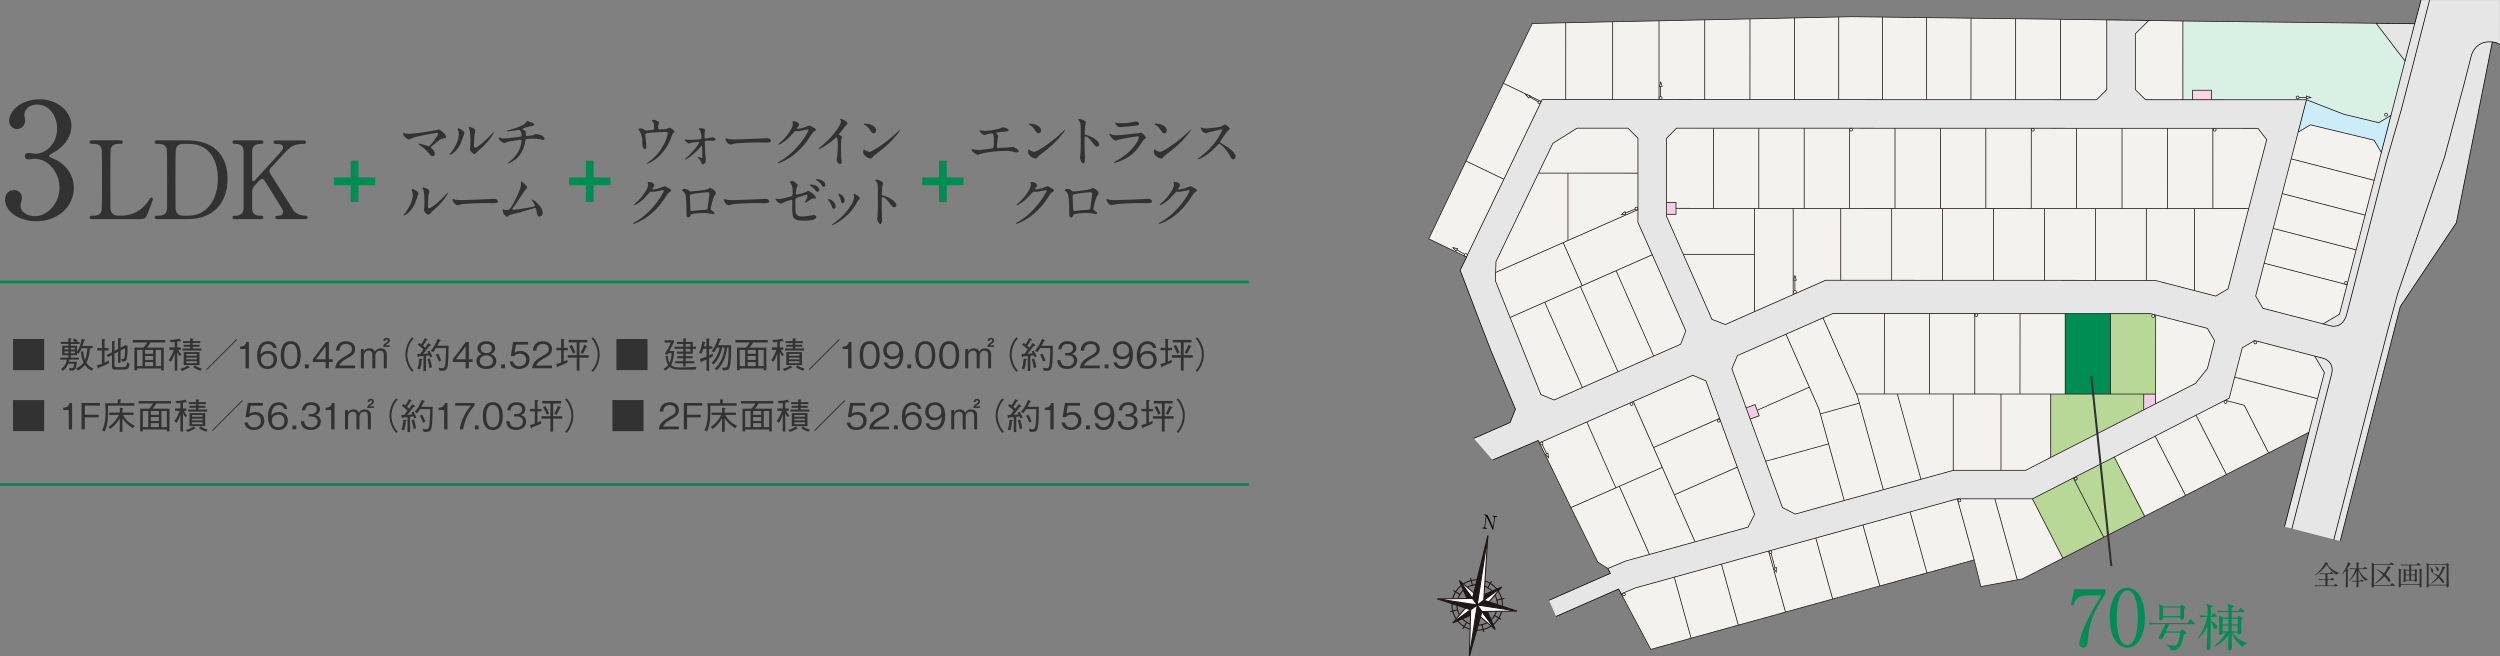 <?xml version="1.0" encoding="UTF-8"?>
<svg id="_レイヤー_2" data-name="レイヤー 2" xmlns="http://www.w3.org/2000/svg" viewBox="0 0 900.89 236.47">
  <rect x="0" y="0" width="900.89" height="236.47" fill="#808080" stroke="none"/>
  <defs>
    <style>
      .cls-1 {
        fill: #323232;
      }

      .cls-2, .cls-3, .cls-4 {
        fill: #fff;
      }

      .cls-2, .cls-3, .cls-4, .cls-5, .cls-6, .cls-7, .cls-8, .cls-9 {
        stroke: #1f1715;
      }

      .cls-2, .cls-5, .cls-6, .cls-9 {
        stroke-width: .38px;
      }

      .cls-10 {
        fill: #d9f0e4;
      }

      .cls-3, .cls-11, .cls-7 {
        stroke-width: .27px;
      }

      .cls-4, .cls-8 {
        stroke-width: .27px;
      }

      .cls-12 {
        fill: #e6e6e6;
      }

      .cls-13 {
        fill: #f8d6e5;
      }

      .cls-11 {
        stroke: #000;
      }

      .cls-11, .cls-14, .cls-5, .cls-6, .cls-7, .cls-8, .cls-15 {
        fill: none;
      }

      .cls-14 {
        stroke: #323232;
        stroke-width: .75px;
      }

      .cls-14, .cls-15 {
        stroke-miterlimit: 10;
      }

      .cls-16 {
        fill: #b7d897;
      }

      .cls-17 {
        fill: #ccecfa;
      }

      .cls-5 {
        stroke-linecap: round;
      }

      .cls-18 {
        fill: #f3cce5;
      }

      .cls-19 {
        fill: #f4f2ee;
      }

      .cls-20 {
        fill: #008d54;
      }

      .cls-15 {
        stroke: #008d54;
      }

      .cls-9 {
        fill: #1f1715;
      }
    </style>
  </defs>
  <g id="_文字" data-name="文字">
    <g>
      <path class="cls-1" d="M15.91,122.16v11.21H4.7v-11.21h11.21Z"/>
      <path class="cls-1" d="M27.8,128h-2.28v.88h2.92v.71h-3.42c-.03.13-.08.46-.16.77h2.89c-.43,2.91-.83,3.19-2.05,3.19h-.55l-.31-.95c.52.08.84.08.92.08.57,0,.71-.1.97-1.6h-2.16c-.34.88-.9,1.9-1.9,2.57l-.65-.71c.42-.26,1.73-1.13,2.07-3.34h-2.37v-.71h2.92v-.88h-2.25v-3.42h2.25v-.64h-2.69v-.75h2.69v-1.31l.88.08c.16.01.31.03.31.13,0,.06-.04.13-.34.26v.85h1.56c-.32-.3-.51-.42-.8-.57l.54-.68c.43.21.73.4,1.18.85l-.27.4h.97v.75h-3.18v.64h2.28v2.11c.95-1.39,1.4-3.14,1.69-4.64l1.03.33c.12.04.21.09.21.18s-.06.14-.39.22c-.23.83-.39,1.27-.6,1.85h3.65v.85h-.94c-.14,1.81-.48,3.6-1.3,5.21.75,1.12,1.59,1.7,2.57,2.13l-.72.71c-1.05-.51-1.74-1.17-2.37-2.04-.83,1.05-1.66,1.57-2.57,2l-.65-.81c1.47-.55,2.17-1.25,2.72-2.04-.58-1.29-.84-2.51-.95-4.02h.88c.05,1.29.2,2.09.57,3.11.56-1.35.81-2.81.87-4.26h-2.05c-.46,1.09-.75,1.55-1.09,2l-.57-.35v.88ZM24.67,125.29h-1.43v.65h1.43v-.65ZM24.67,126.62h-1.43v.68h1.43v-.68ZM26.99,125.95v-.65h-1.47v.65h1.47ZM26.99,127.3v-.68h-1.47v.68h1.47Z"/>
      <path class="cls-1" d="M35.65,132.47c-.1.21-.17.31-.27.31-.09,0-.12-.05-.18-.25l-.31-.88c.86-.22,1.17-.32,1.83-.57v-4.77h-1.69v-.88h1.69v-3.29l.96.14c.1.01.29.05.29.16,0,.09-.12.14-.3.22v2.77h1.43v.88h-1.43v4.38c.54-.25.99-.48,1.56-.79l.07.99c-1.5.74-2.5,1.16-3.64,1.59ZM44.89,133.19h-3.16c-.97,0-1.39-.12-1.39-1.16v-4.06l-1.46.74-.44-.78,1.92-.99v-4.1l.83.13c.05.01.29.04.29.17,0,.08-.07.12-.23.21v3.08l1.29-.64v-3.96l.95.12c.12.01.27.03.27.14,0,.1-.07.14-.31.26v2.94l1.79-.95.75.38c-.01,1.03-.03,3.64-.39,4.8-.26.79-.86.79-1.65.78l-.3-.91c.86,0,1.05,0,1.21-.57.07-.26.25-1.44.18-3.35l-1.6.84v4.43h-.91v-3.96l-1.29.69v4.08c0,.66.21.75.84.75h2.31c1,0,1.18-.17,1.47-1.76l.84.6c-.32,1.65-.65,2.04-1.83,2.04Z"/>
      <path class="cls-1" d="M54.27,123.4c-.51.78-.87,1.26-1.35,1.86h6.08v8.2h-.95v-.69h-8.66v.68h-.95v-8.19h3.25c.53-.6.91-1.09,1.35-1.86h-5.15v-.88h11.65v.88h-5.28ZM51.36,126.1h-1.96v5.82h1.96v-5.82ZM55.18,126.1h-2.91v1.4h2.91v-1.4ZM55.18,128.29h-2.91v1.42h2.91v-1.42ZM55.18,130.48h-2.91v1.44h2.91v-1.44ZM58.06,126.1h-1.96v5.82h1.96v-5.82Z"/>
      <path class="cls-1" d="M62.96,123.23c-.27.04-.96.13-1.33.14l-.53-.87c.43.01,2.24-.04,3.65-.48l.48.78c.05.09.07.1.07.13,0,.08-.08.09-.13.09-.16,0-.25-.05-.34-.1-.34.08-.56.12-.95.18v2.09h1.25v.88h-.84c.22.65.65,1.2,1.08,1.73l-.61.53c-.31-.37-.56-.78-.87-1.42v6.63h-.92v-6.16c-.47,1.57-1.2,2.77-1.38,3.02l-.82-.64c1.1-1.44,1.64-2.93,1.86-3.69h-1.59v-.88h1.92v-1.96ZM64.9,132.93c1.07-.27,1.9-.65,2.71-1.21l.68.56c.05.04.12.09.12.14,0,.08-.09.09-.16.09-.09,0-.17-.01-.23-.01-.94.54-1.62.86-2.4,1.18l-.7-.75ZM68.51,121.9l1,.12c.09.01.22.03.22.12,0,.13-.18.21-.3.25v.53h2.72v.7h-2.72v.62h2.51v.71h-2.51v.62h3.15v.75h-6.84v-.75h2.77v-.62h-2.33v-.71h2.33v-.62h-2.56v-.7h2.56v-1.01ZM66.21,126.87h5.66v4.68h-5.66v-4.68ZM70.95,128.18v-.64h-3.82v.64h3.82ZM70.95,129.48v-.62h-3.82v.62h3.82ZM70.95,130.87v-.71h-3.82v.71h3.82ZM70.17,131.61c.75.59,1.65.95,2.57,1.18l-.44.78c-1.13-.31-1.91-.73-2.64-1.26l.51-.7Z"/>
      <path class="cls-1" d="M74.5,133.36l-.23-.25,10.93-10.93.25.25-10.95,10.93Z"/>
      <path class="cls-1" d="M88.48,132.71v-6.94h-2v-.85c.84-.05,1.9-.12,2.3-1.7h.9v9.49h-1.2Z"/>
      <path class="cls-1" d="M96.38,132.96c-3.25,0-3.74-3.14-3.74-4.8,0-3.38,1.53-5.21,3.9-5.21,1.22,0,2.78.57,3.13,2.42h-1.22c-.09-.36-.36-1.4-1.91-1.4-2.51,0-2.63,2.85-2.67,3.81.48-.68,1.29-1.31,2.71-1.31,1.7,0,3.25,1.04,3.25,3.12,0,1.88-1.33,3.38-3.45,3.38ZM98.13,128.14c-.4-.53-1.08-.71-1.73-.71-1.2,0-2.35.69-2.35,2.14,0,.96.52,2.42,2.29,2.42,1.35,0,2.26-.87,2.26-2.3,0-.43-.09-1.05-.47-1.55Z"/>
      <path class="cls-1" d="M104.77,132.96c-2.91,0-3.6-2.61-3.6-5s.69-5.01,3.6-5.01,3.59,2.64,3.59,5.01-.68,5-3.59,5ZM104.77,123.93c-1.86,0-2.37,1.9-2.37,4.03s.55,4.03,2.37,4.03,2.37-1.82,2.37-4.03-.53-4.03-2.37-4.03Z"/>
      <path class="cls-1" d="M109.88,132.71v-1.39h1.39v1.39h-1.39Z"/>
      <path class="cls-1" d="M118.52,130.46v2.25h-1.17v-2.25h-4.62v-1l4.72-6.24h1.07v6.24h1.39v1h-1.39ZM117.35,124.84l-3.5,4.62h3.5v-4.62Z"/>
      <path class="cls-1" d="M120.8,132.71c.2-2.26,1.59-3.21,3.96-4.56,1.42-.81,2.05-1.16,2.05-2.35,0-1.49-1.22-1.86-2.11-1.86-2.24,0-2.34,1.88-2.37,2.39h-1.24c.04-.55.09-1.47.84-2.29.9-1,2.26-1.08,2.73-1.08,1.35,0,3.3.62,3.3,2.77,0,1.68-.98,2.39-2.72,3.31-2.39,1.28-2.72,2.09-2.98,2.69h5.7v.97h-7.19Z"/>
      <path class="cls-1" d="M131.1,126.69c.29-.6.84-1.16,2.01-1.16,1.43,0,1.79.79,1.98,1.18.31-.48.78-1.18,2.11-1.18,1.62,0,2.18,1.11,2.18,2.12v5.06h-1.09v-4.93c0-.55-.19-1.42-1.26-1.42-.51,0-1.03.08-1.42.65-.2.29-.35.78-.35,1.18v4.51h-1.09v-5c0-1.2-.84-1.34-1.33-1.34-1.64,0-1.7,1.64-1.7,1.86v4.48h-1.09v-6.92h1.05v.9ZM138.02,125.01c.04-.55.27-.94.94-1.38.68-.46.81-.54.81-.92,0-.21-.09-.42-.43-.42-.47,0-.48.39-.49.57h-.71c.01-.18.04-.49.29-.77.3-.34.77-.37.92-.37.27,0,1.11.09,1.11.96,0,.64-.4.91-.75,1.14-.56.38-.62.42-.78.62h1.53v.55h-2.42Z"/>
      <path class="cls-1" d="M149.04,121.99c-.51.54-.79.87-1.17,1.57-.69,1.29-1.09,2.79-1.09,4.2s.4,2.91,1.09,4.2c.38.7.66,1.03,1.17,1.57l-.53.47c-.52-.56-.83-.92-1.22-1.64-.79-1.42-1.22-3.03-1.22-4.6s.43-3.19,1.22-4.6c.39-.72.7-1.08,1.22-1.64l.53.47Z"/>
      <path class="cls-1" d="M155.07,128.82c-.12-.3-.18-.44-.34-.75-.14.03-.79.09-1.22.14v5.49h-.92v-5.38c-.23.01-1.07.09-1.7.13-.03.1-.08.34-.21.34-.04,0-.18-.04-.21-.31l-.08-.94c.22,0,.82-.03,1.01-.04.16-.17.22-.23.62-.78.1-.14.38-.49.56-.74-.64-.62-1.3-1.25-2.05-1.73l.57-.68c.27.17.59.39.71.48.27-.4.69-1,1.35-2.24l.79.49c.1.07.14.16.14.21,0,.17-.27.14-.39.14-.44.77-.75,1.27-1.26,1.96.12.1.64.57.74.68.42-.56.86-1.17,1.18-1.69l.77.56c.1.08.22.2.22.29,0,.14-.18.15-.56.17-1.48,1.98-1.88,2.43-2.29,2.87.69-.04,1.3-.1,1.83-.17-.13-.27-.19-.38-.34-.64l.71-.38c.56.91.86,1.51,1.11,2.17l-.77.34ZM152,129.71c-.14,1.57-.34,2.46-.62,3.37l-.95-.21c.35-.97.61-2.55.68-3.65l.91.11c.05,0,.23.03.23.17,0,.12-.16.18-.25.22ZM154.73,132.68c-.13-1.34-.44-2.46-.71-3.29l.85-.23c.34.91.61,1.86.78,3.19l-.91.34ZM161.18,132.37c-.31,1.21-1.2,1.26-1.83,1.26-.16,0-.83-.01-.97-.01l-.34-1.14c.74.16.96.21,1.26.21.94,0,1.07-.77,1.17-1.69.19-1.74.23-3.59.25-5.56h-3.63c-.42.68-.7,1.07-1.05,1.46l-.87-.47c1.21-1.35,1.91-2.69,2.6-4.37l.82.46c.1.05.18.12.18.2,0,.14-.3.22-.35.23-.25.52-.53,1.14-.84,1.65h4.06c0,1.96,0,6.02-.44,7.79ZM158.15,130.28c-.34-.95-.65-1.64-1.12-2.51l.87-.34c.57,1.09.84,1.77,1.09,2.51l-.84.34Z"/>
      <path class="cls-1" d="M168.96,130.46v2.25h-1.17v-2.25h-4.62v-1l4.72-6.24h1.07v6.24h1.39v1h-1.39ZM167.79,124.84l-3.5,4.62h3.5v-4.62Z"/>
      <path class="cls-1" d="M175.26,132.96c-2.33,0-3.6-1.23-3.6-2.82,0-1.83,1.53-2.39,1.99-2.56-1.03-.33-1.6-1.17-1.6-2.12,0-1.4,1.14-2.51,3.21-2.51s3.2,1.16,3.2,2.51c0,.92-.55,1.78-1.59,2.12.46.17,1.98.73,1.98,2.56,0,1.62-1.31,2.82-3.59,2.82ZM175.26,128.05c-1.39,0-2.38.78-2.38,2.02,0,.94.62,1.92,2.38,1.92s2.37-.99,2.37-1.92c0-1.17-.9-2.02-2.37-2.02ZM175.26,123.93c-.92,0-1.99.34-1.99,1.65s1.08,1.65,1.99,1.65,1.98-.31,1.98-1.65-1.07-1.65-1.98-1.65Z"/>
      <path class="cls-1" d="M180.58,132.71v-1.39h1.39v1.39h-1.39Z"/>
      <path class="cls-1" d="M187.09,132.96c-2.05,0-3.16-1.08-3.44-2.7h1.23c.2,1.13,1.13,1.74,2.21,1.74,1.34,0,2.52-.81,2.52-2.33,0-.44-.16-2.22-2.3-2.22-.59,0-1.51.14-2.04.86h-1.22l.85-5.1h5.42v.97h-4.39l-.48,2.9c.34-.23.88-.61,2.03-.61,1.94,0,3.37,1.11,3.37,3.19s-1.73,3.3-3.74,3.3Z"/>
      <path class="cls-1" d="M191.76,132.71c.2-2.26,1.59-3.21,3.96-4.56,1.42-.81,2.05-1.16,2.05-2.35,0-1.49-1.22-1.86-2.11-1.86-2.24,0-2.34,1.88-2.37,2.39h-1.24c.04-.55.09-1.47.84-2.29.9-1,2.26-1.08,2.73-1.08,1.35,0,3.3.62,3.3,2.77,0,1.68-.98,2.39-2.72,3.31-2.39,1.28-2.72,2.09-2.98,2.69h5.7v.97h-7.19Z"/>
      <path class="cls-1" d="M203.16,126.21v4.03c.81-.34.98-.4,1.33-.61v1.01c-.66.3-1.68.77-3.24,1.37-.05.18-.09.38-.26.38-.06,0-.13-.03-.21-.23l-.36-1c.47-.09.87-.18,1.79-.53v-4.41h-1.76v-.88h1.76v-3.25l1.01.08c.09.01.21.03.21.13,0,.14-.18.23-.27.29v2.76h1.46v.88h-1.46ZM208.81,128.88v4.68h-.99v-4.68h-3.25v-.91h3.25v-4.58h-2.91v-.91h6.77v.91h-2.87v4.58h3.29v.91h-3.29ZM206.5,127.45c-.49-1.22-.87-1.99-1.33-2.7l.86-.46c.36.6.74,1.31,1.34,2.69l-.87.47ZM211.24,125.11c-.35.87-.74,1.6-1.2,2.4l-.83-.47c.61-1.01.91-1.68,1.33-2.85l.88.52c.09.05.18.13.18.21,0,.14-.25.17-.36.18Z"/>
      <path class="cls-1" d="M213.13,133.54c.51-.54.79-.87,1.17-1.57.69-1.29,1.09-2.79,1.09-4.2s-.4-2.91-1.09-4.2c-.38-.7-.66-1.03-1.17-1.57l.53-.47c.52.56.83.92,1.22,1.64.79,1.42,1.22,3.03,1.22,4.6s-.43,3.19-1.22,4.6c-.39.71-.7,1.08-1.22,1.64l-.53-.47Z"/>
      <path class="cls-1" d="M233.33,122.16v11.21h-11.21v-11.21h11.21Z"/>
      <path class="cls-1" d="M250.64,133.2h-5.11c-3.03,0-3.74-.57-4.21-1.01-.46.55-.91.91-1.61,1.39l-.58-.69c.83-.48,1.31-.88,1.66-1.31-.51-.91-.68-1.53-.99-3.25l.82-.1c.04.36.21,1.7.64,2.57.42-.86.65-1.73.78-3.52h-1.29c-.1.18-.14.23-.4.65l-.8-.42c1.23-1.87,1.96-3.47,2.2-4.06h-2.25v-.82h3.16l.31.34c-.68,1.62-1.31,2.74-1.77,3.52h1.77c-.1,1.22-.3,3.61-1.16,5.12.84.66,1.64.81,3.46.81,1.92,0,3.84-.09,5.75-.23l-.36,1.01ZM249.66,125.69v1.79h-2.57v.85h2.47v.78h-2.47v1.04h3.12v.75h-3.12v1.18h-.87v-1.18h-2.89v-.75h2.89v-1.04h-2.17v-.78h2.17v-.85h-2.31v-.78h2.31v-1.01h-3.16v-.77h3.16v-.96h-2.31v-.75h2.31v-1.29l.94.08c.08,0,.17.03.17.13s-.08.14-.23.22v.86h2.57v1.71h1.12v.77h-1.12ZM248.78,123.96h-1.7v.96h1.7v-.96ZM248.78,125.69h-1.7v1.01h1.7v-1.01Z"/>
      <path class="cls-1" d="M255.53,129.1v4.51h-.95v-4.07c-.65.3-.88.39-1.62.69-.08.12-.25.39-.34.39s-.13-.17-.16-.29l-.22-1.01c.66-.2,1.36-.4,2.34-.81v-2.82h-1.12c-.23.73-.34,1-.64,1.77l-.88-.34c.73-1.7,1-2.94,1.18-4.11l.96.31c.12.04.19.12.19.18,0,.11-.18.14-.3.18-.12.53-.16.69-.26,1.12h.86v-2.83l.98.08c.12.01.25.03.25.12,0,.06-.03.09-.27.26v2.38h1.18v.88h-1.18v2.39c.48-.22.91-.46,1.35-.7v1.01c-.52.29-.88.47-1.35.7ZM262.93,132.33c-.38,1.12-1.05,1.12-2.44,1.12l-.31-.98c.23.01.49.03.74.03,1.04,0,1.22-.34,1.4-1.72.2-1.43.23-3.08.23-5.55h-.55c-.34,3.54-1.79,6.46-3.69,8.22l-.78-.64c1.75-1.44,3.28-4.11,3.59-7.58h-.87c-.49,2.55-1.56,4.52-3.12,6.16l-.71-.65c.78-.75,1.43-1.64,1.92-2.61.65-1.3.9-2.43.99-2.9h-.95c-.53.99-.74,1.3-1.08,1.76l-.91-.4c.73-.91,1.7-2.29,2.37-4.71l.92.29c.09.03.23.06.23.17,0,.14-.27.18-.35.18-.33.92-.48,1.29-.74,1.87h4.64c.01,2.05.03,6.27-.53,7.94Z"/>
      <path class="cls-1" d="M271.42,123.4c-.51.78-.87,1.26-1.35,1.86h6.08v8.2h-.95v-.69h-8.66v.68h-.95v-8.19h3.25c.53-.6.91-1.09,1.35-1.86h-5.15v-.88h11.65v.88h-5.28ZM268.51,126.1h-1.96v5.82h1.96v-5.82ZM272.33,126.1h-2.91v1.4h2.91v-1.4ZM272.33,128.29h-2.91v1.42h2.91v-1.42ZM272.33,130.48h-2.91v1.44h2.91v-1.44ZM275.2,126.1h-1.96v5.82h1.96v-5.82Z"/>
      <path class="cls-1" d="M280.1,123.23c-.27.04-.96.13-1.33.14l-.53-.87c.43.01,2.24-.04,3.65-.48l.48.78c.05.09.06.1.06.13,0,.08-.08.09-.13.09-.16,0-.25-.05-.34-.1-.34.08-.56.12-.95.18v2.09h1.25v.88h-.85c.22.65.65,1.2,1.08,1.73l-.61.53c-.31-.37-.56-.78-.87-1.42v6.63h-.92v-6.16c-.47,1.57-1.2,2.77-1.38,3.02l-.82-.64c1.11-1.44,1.64-2.93,1.86-3.69h-1.59v-.88h1.92v-1.96ZM282.04,132.93c1.07-.27,1.9-.65,2.7-1.21l.68.56c.05.04.12.09.12.14,0,.08-.09.09-.16.09-.09,0-.17-.01-.23-.01-.94.54-1.62.86-2.41,1.18l-.7-.75ZM285.66,121.9l1,.12c.09.01.22.03.22.12,0,.13-.18.21-.3.25v.53h2.72v.7h-2.72v.62h2.51v.71h-2.51v.62h3.15v.75h-6.84v-.75h2.77v-.62h-2.33v-.71h2.33v-.62h-2.56v-.7h2.56v-1.01ZM283.35,126.87h5.66v4.68h-5.66v-4.68ZM288.1,128.18v-.64h-3.82v.64h3.82ZM288.1,129.48v-.62h-3.82v.62h3.82ZM288.1,130.87v-.71h-3.82v.71h3.82ZM287.32,131.61c.75.59,1.65.95,2.57,1.18l-.44.78c-1.13-.31-1.91-.73-2.64-1.26l.51-.7Z"/>
      <path class="cls-1" d="M291.65,133.36l-.23-.25,10.93-10.93.25.25-10.95,10.93Z"/>
      <path class="cls-1" d="M305.62,132.71v-6.94h-2v-.85c.84-.05,1.9-.12,2.3-1.7h.9v9.49h-1.2Z"/>
      <path class="cls-1" d="M313.4,132.96c-2.91,0-3.6-2.61-3.6-5s.69-5.01,3.6-5.01,3.59,2.64,3.59,5.01-.68,5-3.59,5ZM313.4,123.93c-1.86,0-2.37,1.9-2.37,4.03s.55,4.03,2.37,4.03,2.37-1.82,2.37-4.03-.53-4.03-2.37-4.03Z"/>
      <path class="cls-1" d="M321.6,132.96c-1.29,0-2.79-.61-3.15-2.4h1.22c.1.35.38,1.39,1.91,1.39,2.51,0,2.64-2.85,2.68-3.81-.25.34-.96,1.33-2.71,1.33s-3.26-1.05-3.26-3.12c0-1.9,1.34-3.39,3.46-3.39,1.51,0,2.41.74,2.89,1.44.74,1.08.84,2.7.84,3.42,0,2.98-1.29,5.15-3.89,5.15ZM321.79,123.93c-1.31,0-2.26.83-2.26,2.3,0,.81.33,2.26,2.17,2.26,1.37,0,2.38-.78,2.38-2.15,0-.91-.47-2.42-2.29-2.42Z"/>
      <path class="cls-1" d="M326.94,132.71v-1.39h1.39v1.39h-1.39Z"/>
      <path class="cls-1" d="M333.43,132.96c-2.91,0-3.6-2.61-3.6-5s.69-5.01,3.6-5.01,3.59,2.64,3.59,5.01-.68,5-3.59,5ZM333.43,123.93c-1.86,0-2.37,1.9-2.37,4.03s.55,4.03,2.37,4.03,2.37-1.82,2.37-4.03-.53-4.03-2.37-4.03Z"/>
      <path class="cls-1" d="M342.05,132.96c-2.91,0-3.6-2.61-3.6-5s.69-5.01,3.6-5.01,3.59,2.64,3.59,5.01-.68,5-3.59,5ZM342.05,123.93c-1.86,0-2.37,1.9-2.37,4.03s.54,4.03,2.37,4.03,2.37-1.82,2.37-4.03-.53-4.03-2.37-4.03Z"/>
      <path class="cls-1" d="M348.87,126.69c.29-.6.84-1.16,2.02-1.16,1.43,0,1.79.79,1.98,1.18.31-.48.78-1.18,2.11-1.18,1.62,0,2.18,1.11,2.18,2.12v5.06h-1.09v-4.93c0-.55-.2-1.42-1.26-1.42-.51,0-1.03.08-1.42.65-.2.29-.35.78-.35,1.18v4.51h-1.09v-5c0-1.2-.85-1.34-1.33-1.34-1.64,0-1.7,1.64-1.7,1.86v4.48h-1.09v-6.92h1.05v.9ZM355.79,125.01c.04-.55.27-.94.94-1.38.68-.46.81-.54.81-.92,0-.21-.09-.42-.43-.42-.47,0-.48.39-.49.57h-.72c.01-.18.04-.49.29-.77.3-.34.77-.37.92-.37.27,0,1.11.09,1.11.96,0,.64-.4.91-.75,1.14-.56.38-.62.42-.78.62h1.53v.55h-2.42Z"/>
      <path class="cls-1" d="M366.81,121.99c-.51.54-.79.87-1.17,1.57-.69,1.29-1.09,2.79-1.09,4.2s.4,2.91,1.09,4.2c.38.7.66,1.03,1.17,1.57l-.53.47c-.52-.56-.83-.92-1.22-1.64-.79-1.42-1.22-3.03-1.22-4.6s.43-3.19,1.22-4.6c.39-.72.7-1.08,1.22-1.64l.53.47Z"/>
      <path class="cls-1" d="M372.84,128.82c-.12-.3-.18-.44-.34-.75-.14.03-.79.09-1.22.14v5.49h-.92v-5.38c-.23.01-1.07.09-1.7.13-.03.1-.08.34-.21.34-.04,0-.18-.04-.21-.31l-.08-.94c.22,0,.82-.03,1.01-.04.16-.17.22-.23.62-.78.1-.14.38-.49.56-.74-.64-.62-1.3-1.25-2.05-1.73l.57-.68c.27.17.58.39.71.48.27-.4.69-1,1.35-2.24l.79.49c.1.07.14.16.14.21,0,.17-.27.14-.39.14-.44.77-.75,1.27-1.26,1.96.12.1.64.57.74.68.42-.56.86-1.17,1.18-1.69l.77.56c.1.08.22.2.22.29,0,.14-.18.15-.56.17-1.48,1.98-1.89,2.43-2.29,2.87.69-.04,1.3-.1,1.83-.17-.13-.27-.19-.38-.34-.64l.71-.38c.56.91.86,1.51,1.1,2.17l-.77.34ZM369.78,129.71c-.14,1.57-.34,2.46-.62,3.37l-.95-.21c.35-.97.61-2.55.68-3.65l.91.11c.05,0,.23.03.23.17,0,.12-.16.18-.25.22ZM372.51,132.68c-.13-1.34-.44-2.46-.71-3.29l.84-.23c.34.91.61,1.86.78,3.19l-.91.34ZM378.95,132.37c-.31,1.21-1.2,1.26-1.83,1.26-.16,0-.83-.01-.98-.01l-.34-1.14c.74.16.96.21,1.26.21.94,0,1.07-.77,1.17-1.69.2-1.74.23-3.59.25-5.56h-3.63c-.42.68-.7,1.07-1.05,1.46l-.87-.47c1.21-1.35,1.91-2.69,2.6-4.37l.82.46c.1.05.18.12.18.2,0,.14-.3.22-.35.23-.25.52-.53,1.14-.84,1.65h4.06c0,1.96,0,6.02-.44,7.79ZM375.92,130.28c-.34-.95-.65-1.64-1.12-2.51l.87-.34c.57,1.09.84,1.77,1.09,2.51l-.85.34Z"/>
      <path class="cls-1" d="M384.57,132.96c-1.09,0-2.27-.27-2.99-1.29-.52-.73-.56-1.4-.6-1.9h1.18c.04.49.16,2.21,2.43,2.21,1.6,0,2.4-.92,2.4-2.08,0-1.38-1.14-1.82-2.16-1.82h-1v-.86h.84c.73,0,2.03-.4,2.03-1.66,0-.73-.42-1.64-2-1.64-.62,0-1.27.16-1.69.65-.39.47-.44.94-.48,1.3h-1.17c.18-2.3,1.9-2.93,3.35-2.93,1.9,0,3.16,1.01,3.16,2.48,0,1.61-1.25,2.02-1.65,2.15.53.14,1.94.49,1.94,2.34,0,1.69-1.31,3.04-3.6,3.04Z"/>
      <path class="cls-1" d="M389.15,132.71c.2-2.26,1.59-3.21,3.96-4.56,1.42-.81,2.05-1.16,2.05-2.35,0-1.49-1.22-1.86-2.11-1.86-2.24,0-2.34,1.88-2.37,2.39h-1.24c.04-.55.09-1.47.84-2.29.9-1,2.26-1.08,2.73-1.08,1.35,0,3.3.62,3.3,2.77,0,1.68-.98,2.39-2.72,3.31-2.39,1.28-2.72,2.09-2.98,2.69h5.7v.97h-7.19Z"/>
      <path class="cls-1" d="M398.06,132.71v-1.39h1.39v1.39h-1.39Z"/>
      <path class="cls-1" d="M404.37,132.96c-1.29,0-2.79-.61-3.15-2.4h1.22c.1.35.38,1.39,1.91,1.39,2.51,0,2.64-2.85,2.68-3.81-.25.34-.96,1.33-2.7,1.33s-3.26-1.05-3.26-3.12c0-1.9,1.34-3.39,3.46-3.39,1.51,0,2.4.74,2.89,1.44.74,1.08.84,2.7.84,3.42,0,2.98-1.29,5.15-3.89,5.15ZM404.56,123.93c-1.31,0-2.26.83-2.26,2.3,0,.81.32,2.26,2.17,2.26,1.36,0,2.38-.78,2.38-2.15,0-.91-.47-2.42-2.29-2.42Z"/>
      <path class="cls-1" d="M413.38,132.96c-3.25,0-3.74-3.14-3.74-4.8,0-3.38,1.53-5.21,3.9-5.21,1.22,0,2.78.57,3.13,2.42h-1.22c-.09-.36-.36-1.4-1.91-1.4-2.51,0-2.63,2.85-2.67,3.81.48-.68,1.29-1.31,2.7-1.31,1.7,0,3.25,1.04,3.25,3.12,0,1.88-1.33,3.38-3.44,3.38ZM415.14,128.14c-.4-.53-1.08-.71-1.73-.71-1.2,0-2.35.69-2.35,2.14,0,.96.52,2.42,2.29,2.42,1.35,0,2.26-.87,2.26-2.3,0-.43-.09-1.05-.47-1.55Z"/>
      <path class="cls-1" d="M420.88,126.21v4.03c.81-.34.98-.4,1.33-.61v1.01c-.66.3-1.68.77-3.24,1.37-.05.18-.09.38-.26.38-.06,0-.13-.03-.21-.23l-.36-1c.47-.09.87-.18,1.79-.53v-4.41h-1.76v-.88h1.76v-3.25l1.01.08c.09.01.21.03.21.13,0,.14-.18.23-.27.29v2.76h1.46v.88h-1.46ZM426.53,128.88v4.68h-.99v-4.68h-3.25v-.91h3.25v-4.58h-2.91v-.91h6.77v.91h-2.87v4.58h3.29v.91h-3.29ZM424.22,127.45c-.49-1.22-.87-1.99-1.33-2.7l.86-.46c.36.6.74,1.31,1.34,2.69l-.87.47ZM428.96,125.11c-.35.87-.74,1.6-1.2,2.4l-.83-.47c.61-1.01.91-1.68,1.33-2.85l.88.52c.09.05.18.13.18.21,0,.14-.25.17-.36.18Z"/>
      <path class="cls-1" d="M430.85,133.54c.51-.54.79-.87,1.17-1.57.69-1.29,1.09-2.79,1.09-4.2s-.4-2.91-1.09-4.2c-.38-.7-.66-1.03-1.17-1.57l.53-.47c.52.56.83.92,1.22,1.64.79,1.42,1.22,3.03,1.22,4.6s-.43,3.19-1.22,4.6c-.39.71-.7,1.08-1.22,1.64l-.53-.47Z"/>
      <path class="cls-1" d="M15.91,144.16v11.21H4.7v-11.21h11.21Z"/>
      <path class="cls-1" d="M24.77,154.71v-6.94h-2v-.85c.84-.05,1.9-.12,2.3-1.7h.9v9.49h-1.2Z"/>
      <path class="cls-1" d="M30.56,146.19v3.25h4.95v.96h-4.95v4.3h-1.18v-9.49h6.63v.97h-5.45Z"/>
      <path class="cls-1" d="M38.9,146.18c.03.54.05,1.35.05,2.25,0,3.56-.49,5.53-1.21,7.06l-.99-.44c.3-.51.78-1.37,1.08-3.35.06-.47.21-1.48.21-3.07,0-.42-.01-1.85-.14-3.33h4.55v-1.38l.99.03c.05,0,.23.01.23.12,0,.12-.12.2-.27.27v.96h4.99v.88h-9.49ZM47.87,154.3c-1.66-1.05-2.87-2.16-3.76-3.52v4.84h-.95v-4.9c-.64,1.09-1.26,2.14-3.35,3.86l-.74-.68c1.04-.74,2.67-2.04,3.77-4.37h-3.47v-.85h3.8v-1.73l.95.05c.08,0,.26.01.26.13,0,.13-.16.22-.26.29v1.26h4.03v.85h-3.86c1.07,1.77,2.09,2.79,4.33,3.99l-.74.78Z"/>
      <path class="cls-1" d="M56.35,145.4c-.51.78-.87,1.26-1.35,1.86h6.08v8.2h-.95v-.69h-8.66v.68h-.95v-8.19h3.25c.53-.6.91-1.09,1.35-1.86h-5.15v-.88h11.65v.88h-5.28ZM53.44,148.1h-1.96v5.82h1.96v-5.82ZM57.26,148.1h-2.91v1.4h2.91v-1.4ZM57.26,150.29h-2.91v1.42h2.91v-1.42ZM57.26,152.48h-2.91v1.44h2.91v-1.44ZM60.13,148.1h-1.96v5.82h1.96v-5.82Z"/>
      <path class="cls-1" d="M65.03,145.23c-.27.04-.96.13-1.33.14l-.53-.87c.43.01,2.24-.04,3.65-.48l.48.78c.05.09.06.1.06.13,0,.08-.08.09-.13.09-.16,0-.25-.05-.34-.1-.34.08-.56.12-.95.18v2.09h1.25v.88h-.85c.22.65.65,1.2,1.08,1.73l-.61.53c-.31-.37-.56-.78-.87-1.42v6.63h-.92v-6.16c-.47,1.57-1.2,2.77-1.38,3.02l-.82-.64c1.11-1.44,1.64-2.93,1.86-3.69h-1.59v-.88h1.92v-1.96ZM66.97,154.93c1.07-.27,1.9-.65,2.7-1.21l.68.56c.05.04.12.09.12.14,0,.08-.09.09-.16.09-.09,0-.17-.01-.23-.01-.94.54-1.62.86-2.41,1.18l-.7-.75ZM70.59,143.9l1,.12c.09.01.22.03.22.12,0,.13-.18.21-.3.25v.53h2.72v.7h-2.72v.62h2.51v.71h-2.51v.62h3.15v.75h-6.84v-.75h2.77v-.62h-2.33v-.71h2.33v-.62h-2.56v-.7h2.56v-1.01ZM68.28,148.87h5.66v4.68h-5.66v-4.68ZM73.03,150.18v-.64h-3.82v.64h3.82ZM73.03,151.48v-.62h-3.82v.62h3.82ZM73.03,152.87v-.71h-3.82v.71h3.82ZM72.25,153.61c.75.59,1.65.95,2.57,1.18l-.44.78c-1.13-.31-1.91-.73-2.64-1.26l.51-.7Z"/>
      <path class="cls-1" d="M76.58,155.36l-.23-.25,10.93-10.93.25.25-10.95,10.93Z"/>
      <path class="cls-1" d="M91.51,154.96c-2.05,0-3.16-1.08-3.45-2.7h1.23c.2,1.13,1.13,1.74,2.21,1.74,1.34,0,2.52-.81,2.52-2.33,0-.44-.16-2.22-2.3-2.22-.58,0-1.51.14-2.04.86h-1.22l.85-5.1h5.42v.97h-4.39l-.48,2.9c.34-.23.88-.61,2.03-.61,1.94,0,3.37,1.11,3.37,3.19s-1.73,3.3-3.74,3.3Z"/>
      <path class="cls-1" d="M100.28,154.96c-3.25,0-3.74-3.14-3.74-4.8,0-3.38,1.53-5.21,3.9-5.21,1.22,0,2.78.57,3.13,2.42h-1.22c-.09-.36-.36-1.4-1.91-1.4-2.51,0-2.63,2.85-2.67,3.81.48-.68,1.29-1.31,2.71-1.31,1.7,0,3.25,1.04,3.25,3.12,0,1.88-1.33,3.38-3.45,3.38ZM102.04,150.14c-.4-.53-1.08-.71-1.73-.71-1.2,0-2.35.69-2.35,2.14,0,.96.52,2.42,2.29,2.42,1.35,0,2.26-.87,2.26-2.3,0-.43-.09-1.05-.47-1.55Z"/>
      <path class="cls-1" d="M105.38,154.71v-1.39h1.39v1.39h-1.39Z"/>
      <path class="cls-1" d="M112,154.96c-1.09,0-2.28-.27-2.99-1.29-.52-.73-.56-1.4-.6-1.9h1.18c.04.49.16,2.21,2.43,2.21,1.6,0,2.41-.92,2.41-2.08,0-1.38-1.14-1.82-2.16-1.82h-1v-.86h.85c.73,0,2.03-.4,2.03-1.66,0-.73-.42-1.64-2-1.64-.62,0-1.27.16-1.69.65-.39.47-.44.94-.48,1.3h-1.17c.18-2.3,1.9-2.93,3.35-2.93,1.9,0,3.16,1.01,3.16,2.48,0,1.61-1.25,2.02-1.65,2.15.53.14,1.94.49,1.94,2.34,0,1.69-1.31,3.04-3.6,3.04Z"/>
      <path class="cls-1" d="M119.35,154.71v-6.94h-2v-.85c.84-.05,1.9-.12,2.3-1.7h.9v9.49h-1.2Z"/>
      <path class="cls-1" d="M125.37,148.69c.29-.6.84-1.16,2.01-1.16,1.43,0,1.79.79,1.98,1.18.31-.48.78-1.18,2.11-1.18,1.62,0,2.18,1.11,2.18,2.12v5.06h-1.09v-4.93c0-.55-.19-1.42-1.26-1.42-.51,0-1.03.08-1.42.65-.2.29-.35.78-.35,1.18v4.51h-1.09v-5c0-1.2-.84-1.34-1.33-1.34-1.64,0-1.7,1.64-1.7,1.86v4.48h-1.09v-6.92h1.05v.9ZM132.29,147.01c.04-.55.27-.94.94-1.38.68-.46.81-.54.81-.92,0-.21-.09-.42-.43-.42-.47,0-.48.39-.49.57h-.71c.01-.18.04-.49.29-.77.3-.34.77-.37.92-.37.27,0,1.11.09,1.11.96,0,.64-.4.91-.75,1.14-.56.38-.62.42-.78.62h1.54v.55h-2.42Z"/>
      <path class="cls-1" d="M143.31,143.99c-.51.54-.79.87-1.17,1.57-.69,1.29-1.09,2.79-1.09,4.2s.4,2.91,1.09,4.2c.38.7.66,1.03,1.17,1.57l-.53.47c-.52-.56-.83-.92-1.22-1.64-.79-1.42-1.22-3.03-1.22-4.6s.43-3.19,1.22-4.6c.39-.72.7-1.08,1.22-1.64l.53.47Z"/>
      <path class="cls-1" d="M149.34,150.82c-.12-.3-.18-.44-.34-.75-.14.03-.79.09-1.22.14v5.49h-.92v-5.38c-.23.01-1.07.09-1.7.13-.03.1-.08.34-.21.34-.04,0-.18-.04-.21-.31l-.08-.94c.22,0,.82-.03,1.01-.04.16-.17.22-.23.62-.78.1-.14.38-.49.56-.74-.64-.62-1.3-1.25-2.05-1.73l.57-.68c.27.17.58.39.71.48.27-.4.69-1,1.35-2.24l.79.49c.11.07.14.16.14.21,0,.17-.27.14-.39.14-.44.77-.75,1.27-1.26,1.96.12.1.64.57.74.68.42-.56.86-1.17,1.18-1.69l.77.56c.1.08.22.2.22.29,0,.14-.18.15-.56.17-1.48,1.98-1.88,2.43-2.29,2.87.69-.04,1.3-.1,1.83-.17-.13-.27-.2-.38-.34-.64l.71-.38c.56.91.86,1.51,1.11,2.17l-.77.34ZM146.27,151.71c-.14,1.57-.34,2.46-.62,3.37l-.95-.21c.35-.97.61-2.55.68-3.65l.91.11c.05,0,.23.03.23.17,0,.12-.16.18-.25.22ZM149,154.68c-.13-1.34-.44-2.46-.71-3.29l.85-.23c.34.91.61,1.86.78,3.19l-.91.34ZM155.45,154.37c-.31,1.21-1.2,1.26-1.83,1.26-.16,0-.83-.01-.97-.01l-.34-1.14c.74.16.96.21,1.26.21.94,0,1.07-.77,1.17-1.69.19-1.74.23-3.59.25-5.56h-3.63c-.42.68-.7,1.07-1.05,1.46l-.87-.47c1.21-1.35,1.91-2.69,2.6-4.37l.82.46c.1.05.18.12.18.2,0,.14-.3.22-.35.23-.25.52-.53,1.14-.85,1.65h4.06c0,1.96,0,6.02-.44,7.79ZM152.42,152.28c-.34-.95-.65-1.64-1.12-2.51l.87-.34c.57,1.09.85,1.77,1.09,2.51l-.84.34Z"/>
      <path class="cls-1" d="M160.05,154.71v-6.94h-2v-.85c.84-.05,1.9-.12,2.3-1.7h.9v9.49h-1.2Z"/>
      <path class="cls-1" d="M166.92,154.71h-1.24c.18-1.6.74-3.12,1.42-4.58.92-1.96,1.7-2.88,2.6-3.94h-5.67v-.97h6.94v.97c-2.21,2.34-3.58,5.33-4.06,8.52Z"/>
      <path class="cls-1" d="M171.1,154.71v-1.39h1.39v1.39h-1.39Z"/>
      <path class="cls-1" d="M177.59,154.96c-2.91,0-3.6-2.61-3.6-5s.69-5.01,3.6-5.01,3.59,2.64,3.59,5.01-.68,5-3.59,5ZM177.59,145.93c-1.86,0-2.37,1.9-2.37,4.03s.55,4.03,2.37,4.03,2.37-1.82,2.37-4.03-.53-4.03-2.37-4.03Z"/>
      <path class="cls-1" d="M186.01,154.96c-1.09,0-2.27-.27-2.99-1.29-.52-.73-.56-1.4-.6-1.9h1.18c.04.49.16,2.21,2.43,2.21,1.6,0,2.4-.92,2.4-2.08,0-1.38-1.14-1.82-2.16-1.82h-1v-.86h.84c.73,0,2.03-.4,2.03-1.66,0-.73-.42-1.64-2-1.64-.62,0-1.27.16-1.69.65-.39.47-.44.94-.48,1.3h-1.17c.18-2.3,1.9-2.93,3.35-2.93,1.9,0,3.16,1.01,3.16,2.48,0,1.61-1.25,2.02-1.65,2.15.53.14,1.94.49,1.94,2.34,0,1.69-1.31,3.04-3.6,3.04Z"/>
      <path class="cls-1" d="M193.68,148.21v4.03c.81-.34.98-.4,1.33-.61v1.01c-.66.3-1.68.77-3.24,1.37-.05.18-.09.38-.26.38-.06,0-.13-.03-.21-.23l-.36-1c.47-.09.87-.18,1.79-.53v-4.41h-1.76v-.88h1.76v-3.25l1.01.08c.09.01.21.03.21.13,0,.14-.18.23-.27.29v2.76h1.46v.88h-1.46ZM199.33,150.88v4.68h-.99v-4.68h-3.25v-.91h3.25v-4.58h-2.91v-.91h6.77v.91h-2.87v4.58h3.29v.91h-3.29ZM197.02,149.45c-.49-1.22-.87-1.99-1.33-2.7l.86-.46c.36.6.74,1.31,1.34,2.69l-.87.47ZM201.76,147.11c-.35.87-.74,1.6-1.2,2.4l-.83-.47c.61-1.01.91-1.68,1.33-2.85l.88.52c.09.05.18.13.18.21,0,.14-.25.17-.36.18Z"/>
      <path class="cls-1" d="M203.65,155.54c.51-.54.79-.87,1.17-1.57.69-1.29,1.09-2.79,1.09-4.2s-.4-2.91-1.09-4.2c-.38-.7-.66-1.03-1.17-1.57l.53-.47c.52.56.83.92,1.22,1.64.79,1.42,1.22,3.03,1.22,4.6s-.43,3.19-1.22,4.6c-.39.71-.7,1.08-1.22,1.64l-.53-.47Z"/>
      <path class="cls-1" d="M231.9,144.16v11.21h-11.21v-11.21h11.21Z"/>
      <path class="cls-1" d="M237.46,154.71c.2-2.26,1.59-3.21,3.97-4.56,1.42-.81,2.05-1.16,2.05-2.35,0-1.49-1.22-1.86-2.11-1.86-2.24,0-2.34,1.88-2.37,2.39h-1.24c.04-.55.09-1.47.85-2.29.9-1,2.26-1.08,2.73-1.08,1.35,0,3.3.62,3.3,2.77,0,1.68-.97,2.39-2.72,3.31-2.39,1.28-2.72,2.09-2.98,2.69h5.69v.97h-7.19Z"/>
      <path class="cls-1" d="M247.59,146.19v3.25h4.95v.96h-4.95v4.3h-1.18v-9.49h6.63v.97h-5.45Z"/>
      <path class="cls-1" d="M255.94,146.18c.03.54.05,1.35.05,2.25,0,3.56-.49,5.53-1.21,7.06l-.99-.44c.3-.51.78-1.37,1.08-3.35.07-.47.21-1.48.21-3.07,0-.42-.01-1.85-.14-3.33h4.55v-1.38l.99.03c.05,0,.23.01.23.12,0,.12-.12.2-.27.27v.96h4.99v.88h-9.49ZM264.91,154.3c-1.66-1.05-2.87-2.16-3.76-3.52v4.84h-.95v-4.9c-.64,1.09-1.26,2.14-3.35,3.86l-.74-.68c1.04-.74,2.66-2.04,3.77-4.37h-3.47v-.85h3.8v-1.73l.95.05c.08,0,.26.01.26.13,0,.13-.16.22-.26.29v1.26h4.03v.85h-3.86c1.07,1.77,2.09,2.79,4.33,3.99l-.74.78Z"/>
      <path class="cls-1" d="M273.39,145.4c-.51.78-.87,1.26-1.35,1.86h6.08v8.2h-.95v-.69h-8.66v.68h-.95v-8.19h3.25c.53-.6.91-1.09,1.35-1.86h-5.15v-.88h11.65v.88h-5.28ZM270.47,148.1h-1.96v5.82h1.96v-5.82ZM274.3,148.1h-2.91v1.4h2.91v-1.4ZM274.3,150.29h-2.91v1.42h2.91v-1.42ZM274.3,152.48h-2.91v1.44h2.91v-1.44ZM277.17,148.1h-1.96v5.82h1.96v-5.82Z"/>
      <path class="cls-1" d="M282.07,145.23c-.27.04-.96.13-1.33.14l-.53-.87c.43.01,2.24-.04,3.65-.48l.48.78c.05.09.06.1.06.13,0,.08-.08.09-.13.09-.16,0-.25-.05-.34-.1-.34.08-.56.12-.95.18v2.09h1.25v.88h-.84c.22.65.65,1.2,1.08,1.73l-.61.53c-.31-.37-.56-.78-.87-1.42v6.63h-.92v-6.16c-.47,1.57-1.2,2.77-1.38,3.02l-.82-.64c1.11-1.44,1.64-2.93,1.86-3.69h-1.59v-.88h1.92v-1.96ZM284.01,154.93c1.07-.27,1.9-.65,2.7-1.21l.68.56c.05.04.12.09.12.14,0,.08-.09.09-.16.09-.09,0-.17-.01-.23-.01-.94.54-1.63.86-2.41,1.18l-.7-.75ZM287.62,143.9l1,.12c.09.01.22.03.22.12,0,.13-.18.21-.3.25v.53h2.72v.7h-2.72v.62h2.51v.71h-2.51v.62h3.15v.75h-6.84v-.75h2.77v-.62h-2.33v-.71h2.33v-.62h-2.56v-.7h2.56v-1.01ZM285.32,148.87h5.66v4.68h-5.66v-4.68ZM290.06,150.18v-.64h-3.82v.64h3.82ZM290.06,151.48v-.62h-3.82v.62h3.82ZM290.06,152.87v-.71h-3.82v.71h3.82ZM289.28,153.61c.75.59,1.65.95,2.57,1.18l-.44.78c-1.13-.31-1.91-.73-2.64-1.26l.51-.7Z"/>
      <path class="cls-1" d="M293.61,155.36l-.23-.25,10.93-10.93.25.25-10.95,10.93Z"/>
      <path class="cls-1" d="M308.55,154.96c-2.05,0-3.16-1.08-3.44-2.7h1.23c.2,1.13,1.13,1.74,2.21,1.74,1.34,0,2.52-.81,2.52-2.33,0-.44-.16-2.22-2.3-2.22-.59,0-1.51.14-2.04.86h-1.22l.85-5.1h5.42v.97h-4.39l-.48,2.9c.34-.23.88-.61,2.03-.61,1.94,0,3.37,1.11,3.37,3.19s-1.73,3.3-3.74,3.3Z"/>
      <path class="cls-1" d="M313.22,154.71c.2-2.26,1.59-3.21,3.96-4.56,1.42-.81,2.05-1.16,2.05-2.35,0-1.49-1.22-1.86-2.11-1.86-2.24,0-2.34,1.88-2.37,2.39h-1.24c.04-.55.09-1.47.84-2.29.9-1,2.26-1.08,2.73-1.08,1.35,0,3.3.62,3.3,2.77,0,1.68-.98,2.39-2.72,3.31-2.39,1.28-2.72,2.09-2.98,2.69h5.7v.97h-7.19Z"/>
      <path class="cls-1" d="M322.14,154.71v-1.39h1.39v1.39h-1.39Z"/>
      <path class="cls-1" d="M328.73,154.96c-3.25,0-3.74-3.14-3.74-4.8,0-3.38,1.53-5.21,3.9-5.21,1.22,0,2.78.57,3.13,2.42h-1.22c-.09-.36-.36-1.4-1.91-1.4-2.51,0-2.63,2.85-2.67,3.81.48-.68,1.29-1.31,2.7-1.31,1.7,0,3.25,1.04,3.25,3.12,0,1.88-1.33,3.38-3.44,3.38ZM330.49,150.14c-.4-.53-1.08-.71-1.73-.71-1.2,0-2.35.69-2.35,2.14,0,.96.52,2.42,2.29,2.42,1.35,0,2.26-.87,2.26-2.3,0-.43-.09-1.05-.47-1.55Z"/>
      <path class="cls-1" d="M336.72,154.96c-1.29,0-2.79-.61-3.15-2.4h1.22c.1.35.38,1.39,1.91,1.39,2.51,0,2.64-2.85,2.68-3.81-.25.34-.96,1.33-2.7,1.33s-3.26-1.05-3.26-3.12c0-1.9,1.34-3.39,3.46-3.39,1.51,0,2.4.74,2.89,1.44.74,1.08.84,2.7.84,3.42,0,2.98-1.29,5.15-3.89,5.15ZM336.91,145.93c-1.31,0-2.26.83-2.26,2.3,0,.81.32,2.26,2.17,2.26,1.36,0,2.38-.78,2.38-2.15,0-.91-.47-2.42-2.29-2.42Z"/>
      <path class="cls-1" d="M343.82,148.69c.29-.6.84-1.16,2.02-1.16,1.43,0,1.79.79,1.98,1.18.31-.48.78-1.18,2.11-1.18,1.62,0,2.18,1.11,2.18,2.12v5.06h-1.09v-4.93c0-.55-.2-1.42-1.26-1.42-.51,0-1.03.08-1.42.65-.2.29-.35.78-.35,1.18v4.51h-1.09v-5c0-1.2-.85-1.34-1.33-1.34-1.64,0-1.7,1.64-1.7,1.86v4.48h-1.09v-6.92h1.05v.9ZM350.73,147.01c.04-.55.27-.94.94-1.38.68-.46.81-.54.81-.92,0-.21-.09-.42-.43-.42-.47,0-.48.39-.49.57h-.72c.01-.18.04-.49.29-.77.3-.34.77-.37.92-.37.27,0,1.11.09,1.11.96,0,.64-.4.91-.75,1.14-.56.38-.62.42-.78.62h1.53v.55h-2.42Z"/>
      <path class="cls-1" d="M361.76,143.99c-.51.54-.79.87-1.17,1.57-.69,1.29-1.09,2.79-1.09,4.2s.4,2.91,1.09,4.2c.38.7.66,1.03,1.17,1.57l-.53.47c-.52-.56-.83-.92-1.22-1.64-.79-1.42-1.22-3.03-1.22-4.6s.43-3.19,1.22-4.6c.39-.72.7-1.08,1.22-1.64l.53.47Z"/>
      <path class="cls-1" d="M367.79,150.82c-.12-.3-.18-.44-.34-.75-.14.03-.79.09-1.22.14v5.49h-.92v-5.38c-.23.01-1.07.09-1.7.13-.03.1-.08.34-.21.34-.04,0-.18-.04-.21-.31l-.08-.94c.22,0,.82-.03,1.01-.04.16-.17.22-.23.62-.78.1-.14.38-.49.56-.74-.64-.62-1.3-1.25-2.05-1.73l.57-.68c.27.17.58.39.71.48.27-.4.69-1,1.35-2.24l.79.49c.1.07.14.16.14.21,0,.17-.27.14-.39.14-.44.77-.75,1.27-1.26,1.96.12.1.64.57.74.68.42-.56.86-1.17,1.18-1.69l.77.56c.1.08.22.2.22.29,0,.14-.18.15-.56.17-1.48,1.98-1.89,2.43-2.29,2.87.69-.04,1.3-.1,1.83-.17-.13-.27-.19-.38-.34-.64l.71-.38c.56.91.86,1.51,1.1,2.17l-.77.34ZM364.72,151.71c-.14,1.57-.34,2.46-.62,3.37l-.95-.21c.35-.97.61-2.55.68-3.65l.91.11c.05,0,.23.03.23.17,0,.12-.16.18-.25.22ZM367.45,154.68c-.13-1.34-.44-2.46-.71-3.29l.84-.23c.34.91.61,1.86.78,3.19l-.91.34ZM373.9,154.37c-.31,1.21-1.2,1.26-1.83,1.26-.16,0-.83-.01-.98-.01l-.34-1.14c.74.16.96.21,1.26.21.94,0,1.07-.77,1.17-1.69.2-1.74.23-3.59.25-5.56h-3.63c-.42.68-.7,1.07-1.05,1.46l-.87-.47c1.21-1.35,1.91-2.69,2.6-4.37l.82.46c.1.05.18.12.18.2,0,.14-.3.22-.35.23-.25.52-.53,1.14-.84,1.65h4.06c0,1.96,0,6.02-.44,7.79ZM370.87,152.28c-.34-.95-.65-1.64-1.12-2.51l.87-.34c.57,1.09.84,1.77,1.09,2.51l-.85.34Z"/>
      <path class="cls-1" d="M378.5,154.71v-6.94h-2v-.85c.84-.05,1.9-.12,2.3-1.7h.9v9.49h-1.2Z"/>
      <path class="cls-1" d="M385.95,154.96c-2.05,0-3.16-1.08-3.44-2.7h1.23c.2,1.13,1.13,1.74,2.21,1.74,1.34,0,2.52-.81,2.52-2.33,0-.44-.16-2.22-2.3-2.22-.59,0-1.51.14-2.04.86h-1.22l.85-5.1h5.42v.97h-4.39l-.48,2.9c.34-.23.88-.61,2.03-.61,1.94,0,3.37,1.11,3.37,3.19s-1.73,3.3-3.74,3.3Z"/>
      <path class="cls-1" d="M391.35,154.71v-1.39h1.39v1.39h-1.39Z"/>
      <path class="cls-1" d="M397.66,154.96c-1.29,0-2.8-.61-3.15-2.4h1.22c.1.35.38,1.39,1.91,1.39,2.51,0,2.64-2.85,2.68-3.81-.25.34-.96,1.33-2.7,1.33s-3.26-1.05-3.26-3.12c0-1.9,1.34-3.39,3.46-3.39,1.51,0,2.41.74,2.89,1.44.74,1.08.85,2.7.85,3.42,0,2.98-1.29,5.15-3.89,5.15ZM397.84,145.93c-1.31,0-2.26.83-2.26,2.3,0,.81.32,2.26,2.17,2.26,1.37,0,2.38-.78,2.38-2.15,0-.91-.47-2.42-2.29-2.42Z"/>
      <path class="cls-1" d="M406.36,154.96c-1.09,0-2.28-.27-2.99-1.29-.52-.73-.56-1.4-.6-1.9h1.18c.04.49.16,2.21,2.43,2.21,1.6,0,2.41-.92,2.41-2.08,0-1.38-1.14-1.82-2.16-1.82h-1v-.86h.85c.73,0,2.03-.4,2.03-1.66,0-.73-.42-1.64-2-1.64-.62,0-1.27.16-1.69.65-.39.47-.44.94-.48,1.3h-1.17c.18-2.3,1.9-2.93,3.35-2.93,1.9,0,3.16,1.01,3.16,2.48,0,1.61-1.25,2.02-1.65,2.15.53.14,1.94.49,1.94,2.34,0,1.69-1.31,3.04-3.6,3.04Z"/>
      <path class="cls-1" d="M414.02,148.21v4.03c.81-.34.98-.4,1.33-.61v1.01c-.66.3-1.68.77-3.24,1.37-.05.18-.09.38-.26.38-.07,0-.13-.03-.21-.23l-.36-1c.47-.09.87-.18,1.79-.53v-4.41h-1.75v-.88h1.75v-3.25l1.01.08c.09.01.21.03.21.13,0,.14-.18.23-.27.29v2.76h1.46v.88h-1.46ZM419.68,150.88v4.68h-.99v-4.68h-3.25v-.91h3.25v-4.58h-2.91v-.91h6.77v.91h-2.87v4.58h3.29v.91h-3.29ZM417.36,149.45c-.49-1.22-.87-1.99-1.33-2.7l.86-.46c.37.6.74,1.31,1.34,2.69l-.87.47ZM422.11,147.11c-.35.87-.74,1.6-1.2,2.4l-.83-.47c.61-1.01.91-1.68,1.33-2.85l.88.52c.09.05.18.13.18.21,0,.14-.25.17-.36.18Z"/>
      <path class="cls-1" d="M423.99,155.54c.51-.54.79-.87,1.17-1.57.69-1.29,1.09-2.79,1.09-4.2s-.4-2.91-1.09-4.2c-.38-.7-.66-1.03-1.17-1.57l.53-.47c.52.56.83.92,1.22,1.64.79,1.42,1.22,3.03,1.22,4.6s-.43,3.19-1.22,4.6c-.39.71-.7,1.08-1.22,1.64l-.53-.47Z"/>
    </g>
    <g>
      <path class="cls-1" d="M25.73,45.46c0,3.38-1.95,6.42-5.1,8.71-.46.29-2.98,1.66-2.98,2.01,0,.52,2.69,1.43,3.15,1.72,2.69,1.66,5.79,4.7,5.79,9.74,0,7.34-6.3,12.09-13.53,12.09-5.73,0-11.23-3.21-11.23-7.79,0-2.35,1.6-3.44,3.27-3.44,1.95,0,2.81,1.55,2.81,2.69,0,.46-.52,2.58-.52,3.04,0,2.12,2.46,3.67,5.16,3.67,4.58,0,8.88-4.64,8.88-10.2s-3.96-10.49-9-10.49c-.29,0-1.89.23-2.23.23-.86,0-1.26-.52-1.26-1.15,0-.69.57-1.2,1.32-1.2.34,0,2.06.29,2.46.29,3.9,0,7.85-3.55,7.85-9.06,0-4.41-2.69-8.65-7.22-8.65-3.04,0-4.58,2.01-4.58,3.67,0,.29.29,1.78.29,2.12,0,1.72-1.32,3.04-2.92,3.04-1.83,0-2.87-1.55-2.87-3.04,0-2.75,3.38-7.68,11.18-7.68,5.67,0,11.29,3.84,11.29,9.69Z"/>
      <g>
        <path class="cls-1" d="M43.63,77.72c2.46,0,6.86-.78,9.82-5.3.74-1.09.82-1.21,1.09-1.21.23,0,.58.12.58.58,0,.23-1.48,4.05-1.71,4.68-.97,2.46-1.13,2.49-3.66,2.49h-16.33c-.58,0-1.13,0-1.13-.62s.43-.62,1.4-.62,2.61-.12,2.96-2.03c.12-.66.12-9.63.12-10.76,0-1.56,0-10.41-.12-11.11-.35-1.99-2.07-1.99-3.51-1.99-.27,0-.86,0-.86-.62,0-.66.55-.66,1.13-.66h9.66c.62,0,1.17,0,1.17.66,0,.62-.43.62-1.4.62-.82,0-2.61.08-2.96,1.99-.12.7-.12,9-.12,10.83,0,10.37,0,10.41.12,11.03.35,1.83,1.95,2.03,2.69,2.03h1.05Z"/>
        <path class="cls-1" d="M67.24,50.56c13.21,0,14.77,9.35,14.77,13.83,0,8.42-4.79,14.58-14.42,14.58h-10.72c-.58,0-1.13,0-1.13-.62s.58-.62.82-.62c1.52,0,3.2,0,3.55-2.03.12-.62.12-.66.12-11.03,0-1.83,0-10.17-.12-10.83-.35-1.87-2.03-1.99-2.96-1.99s-1.4,0-1.4-.62c0-.66.55-.66,1.13-.66h10.37ZM66.04,51.84c-1.4,0-2.46.62-2.69,2.03-.12.66-.12,9.04-.12,10.79,0,10.37,0,10.41.12,11.03.31,1.83,1.91,2.03,2.69,2.03h1.87c6.62,0,10.6-5.69,10.6-13.48,0-4.91-2.03-12.39-10.44-12.39h-2.03Z"/>
        <path class="cls-1" d="M100.17,78.97c-.39,0-.97,0-.97-.62s.54-.62,1.13-.62c1.25,0,1.68-.66,1.68-1.25,0-.39-.08-.66-.16-.86-.12-.35-4.09-6.66-4.56-7.44-2.1-3.35-2.34-3.74-2.77-3.74-.47,0-1.09.58-1.95,1.52-1.56,1.71-1.71,2.1-1.71,3.59v5.49c0,2.69,2.1,2.69,3.27,2.69.35,0,.78.12.78.62,0,.62-.58.62-.94.62h-9.24c-.39,0-.97,0-.97-.62s.55-.62,1.09-.62c1.36,0,2.92-.51,2.92-2.69v-20.5c0-2.69-2.1-2.69-3.27-2.69-.31,0-.74-.12-.74-.62,0-.66.58-.66.94-.66h9.2c.43,0,1.01,0,1.01.66,0,.62-.58.62-1.09.62-1.25,0-2.96.43-2.96,2.69v9.98c0,.35.04.78.47.78.2,0,.35-.2.43-.23.35-.39,6.27-6.86,7.44-8.14,2.49-2.73,2.8-3.04,2.8-3.78,0-1.29-1.52-1.29-2.65-1.29-.12,0-.78,0-.78-.62,0-.66.58-.66,1.01-.66h9.63c.47,0,1.05,0,1.05.66,0,.62-.54.62-1.29.62-1.21,0-2.96.23-4.56,1.44-.82.62-5.07,5.3-6.7,7.09-.27.27-.62.7-.62,1.21,0,.43.27.9.58,1.4,1.48,2.34,2.14,3.39,8.15,12.9.47.78,2.3,1.83,4.29,1.83.74,0,.74.55.74.62,0,.62-.59.62-.94.62h-9.74Z"/>
      </g>
      <path class="cls-20" d="M120.33,63.94h6.04v-6.04h2.8v6.04h6.04v2.8h-6.04v6.04h-2.8v-6.04h-6.04v-2.8Z"/>
      <g>
        <path class="cls-1" d="M235.23,46.8c.48-.1.48-.31.48-.86,0-1-.04-1.36-.21-1.65-.08-.15-.61-.73-.61-.9,0-.19.5-.21.65-.21.33,0,.58.02,1.48.54.44.25.5.29.5.56,0,.11-.21.54-.25.63-.1.23-.12.79-.12,1.04,0,.36.08.67.61.67.48,0,2.03-.06,2.47-.21.15-.04.84-.42,1-.42.21,0,1.82.98,1.82,1.38,0,.21-.08.29-.21.4-.38.27-.42.31-.5.59-.63,1.78-2.3,6.48-6.75,9.45-1.19.79-2.3,1.21-2.45,1.21-.06,0-.12-.04-.12-.08s.02-.08.17-.17c.73-.5,1.42-1.04,2.09-1.65,4.51-3.99,5.37-8.88,5.37-9.14,0-.44-.36-.44-.65-.44-1.86,0-4.93.19-5.92.31-1.57.21-1.57.38-1.57.71,0,.06.08.82.1.92.19,1.63.29,2.3.29,3.18,0,.4,0,1.07-.48,1.07-.52,0-.86-.69-.94-1.32-.02-.11-.02-1.51-.02-1.67,0-1.25-.4-2.72-1.15-3.74-.08-.12-.25-.36-.25-.48,0-.17.38-.27.73-.27.44,0,.77.12,1.15.36.52.33.69.42,1,.42.33,0,1.84-.15,2.28-.23Z"/>
        <path class="cls-1" d="M246.85,50.23c.42.1,1.28.19,1.92.19.94,0,2.55-.13,3.51-.25.4-.04.5-.13.5-.42,0-1.05-.17-2.22-.48-2.68-.08-.11-.54-.59-.54-.65,0-.23.75-.23.98-.23.88,0,1.4.54,1.4.75,0,.1-.19.54-.21.63-.04.21-.06,1.15-.06,1.38,0,.86,0,.94.36.94.21,0,1.42-.21,1.74-.25.13-.02.63-.19.73-.19s1.13.17,1.13.77c0,.52-.84.52-1.04.52s-1.15-.06-1.36-.06c-1.46,0-1.48.19-1.48.54,0,.27.19,4.16.23,4.56.02.29.19,1.57.19,1.84,0,.88-.56,1.61-1.07,1.61-.44,0-.52-.31-.69-.88-.15-.52-.67-1.11-.94-1.36-.1-.08-.4-.38-.4-.42,0-.06.04-.1.13-.1.04,0,1.34.48,1.5.48s.17-.19.17-.38c0-.33-.04-3.68-.11-3.99,0-.04-.04-.1-.12-.1-.02,0-1.21,1.36-1.44,1.61-2.07,2.17-4.1,3.37-4.43,3.37-.13,0-.17-.06-.17-.1,0-.08.08-.12.69-.67,2.3-1.99,4.49-4.89,4.49-5.46,0-.1-.04-.12-.15-.12-.25,0-2.21.23-2.55.31-.17.04-.88.31-1.02.31-.44,0-1.44-.84-1.63-1.57.08.02.15.04.23.06Z"/>
        <path class="cls-1" d="M275.89,49.81c.12,0,.36-.02.46-.02,1.27,0,1.46.77,1.46.92,0,.59-.86.65-1.74.65-.48,0-2.57-.04-2.99-.04-2.88,0-7.67.27-8.17.38-.25.04-1.38.38-1.63.38-.9,0-1.86-1.3-1.86-2.01,0-.13.06-.25.17-.25s.61.23.71.25c.36.1,1.21.19,2.55.19.69,0,7.98-.27,11.04-.44Z"/>
        <path class="cls-1" d="M285.59,43.92c0-.21.29-.21.46-.21,1.46,0,1.94,1.09,1.94,1.17,0,.25-.21.52-.63,1.04-.1.15-.17.23-.17.33,0,.17.25.17.33.17.21,0,1.76-.23,3.18-.84.25-.1.75-.33.98-.33.19,0,.29.06,1.15.56.13.06.67.36.77.42.23.15.4.36.4.52,0,.29-.15.38-.84.79-.23.15-.31.27-1.05,1.4-1.07,1.67-3.32,5.1-7.48,7.86-2.3,1.5-4.04,2.01-4.16,2.01-.1,0-.19-.08-.19-.19,0-.08.06-.12.71-.48,6.38-3.51,10.35-10.64,10.35-11.29,0-.19-.17-.23-.23-.23-.04,0-2.93.65-3.43.65-.13,0-.69-.06-.82-.06-.4,0-.44.04-1.32,1.05-1.28,1.42-1.8,1.96-2.84,2.72-.86.63-1.76,1.11-2.01,1.11-.11,0-.15-.06-.15-.12,0-.15,1.4-1.32,1.65-1.57,1.69-1.69,3.68-4.58,3.51-5.83-.02-.1-.15-.56-.15-.65Z"/>
        <path class="cls-1" d="M302.53,48.64c.82.5.9.58.9.77,0,.12-.23.71-.25.84-.08.38-.12.82-.12,3.7,0,.56.02,1.69.06,2.51.02.25.15,1.46.15,1.74,0,.21,0,.92-.5.92-.59,0-1.3-.9-1.3-1.46,0-.21.21-1.13.23-1.34.12-1.13.21-2.74.21-3.85,0-.75,0-2.95-.54-2.95-.11,0-.19.08-.36.25-2.05,1.96-5.56,3.99-5.94,3.99-.06,0-.1-.04-.1-.13,0-.06.02-.1.06-.15.54-.48,1.13-.96,1.46-1.25,4.93-4.22,6.56-7.78,6.56-8.36,0-.21-.06-.4-.17-.58-.02-.04-.15-.29-.15-.33,0-.08.11-.17.21-.17.31,0,2.43.88,2.43,1.67,0,.21-.11.36-.19.42-.56.46-.65.58-1.42,1.71-.36.5-1.03,1.25-1.42,1.76,0,.13.06.21.19.29Z"/>
        <path class="cls-1" d="M316.54,54.89c-.54.4-1.61,1.19-2.05,1.71-.4.48-.44.52-.75.52-1.13,0-2.68-1.34-2.68-2.17,0-.15.02-1.11.21-1.11.08,0,.54.36.63.4.27.17.96.48,1.42.48,1.02,0,6.56-3.7,10.03-7.13.33-.33.92-.92.96-.92s.1.06.1.1c0,.19-2.45,4.1-7.88,8.11ZM314.83,48.02c-.56,0-.77-.33-1.46-1.38-.71-1.07-1.32-1.38-1.9-1.71-.08-.04-.19-.1-.19-.19s.17-.19.46-.19c2.24,0,3.99,1.19,3.99,2.42,0,.63-.36,1.05-.9,1.05Z"/>
        <path class="cls-1" d="M233.44,65.78c0-.21.29-.21.46-.21,1.46,0,1.94,1.09,1.94,1.17,0,.25-.21.52-.63,1.04-.11.15-.17.23-.17.33,0,.17.25.17.33.17.21,0,1.76-.23,3.18-.84.25-.1.75-.33.98-.33.19,0,.29.06,1.15.56.12.06.67.36.77.42.23.15.4.36.4.52,0,.29-.15.38-.84.79-.23.15-.31.27-1.04,1.4-1.07,1.67-3.32,5.1-7.48,7.86-2.3,1.5-4.03,2.01-4.16,2.01-.1,0-.19-.08-.19-.19,0-.08.06-.12.71-.48,6.38-3.51,10.35-10.64,10.35-11.29,0-.19-.17-.23-.23-.23-.04,0-2.93.65-3.43.65-.12,0-.69-.06-.82-.06-.4,0-.44.04-1.32,1.05-1.27,1.42-1.8,1.96-2.84,2.72-.86.63-1.76,1.11-2.01,1.11-.1,0-.15-.06-.15-.12,0-.15,1.4-1.32,1.65-1.57,1.69-1.69,3.68-4.58,3.51-5.83-.02-.1-.15-.56-.15-.65Z"/>
        <path class="cls-1" d="M255.05,68.12c.71-.36.77-.4.94-.4.25,0,1.99,1,1.99,1.9,0,.25-.08.33-.46.84-.63.79-1.44,4.6-1.44,4.85,0,.29.11.38,1.11,1.09.1.08.25.25.25.44,0,.25-.27.36-.4.36-.19,0-1.09-.25-1.28-.27-.84-.13-1.96-.19-2.59-.19-.35,0-4.03.19-4.22.58-.4.88-.46,1.05-.92,1.05-.65,0-.65-1-.65-1.25,0-3.66-.04-6.75-.75-7.73-.31-.42-.4-.46-.84-.71-.06-.04-.08-.08-.08-.12,0-.21.58-.52.88-.52.86,0,1.25.33,1.44.48.54.46.56.48,1.07.48.58,0,5.39-.58,5.96-.86ZM250.57,69.75c-1.97.31-1.97.36-1.97.96,0,.65.17,3.91.17,4.64s.38.71.59.71c.15,0,.9-.12,1.36-.19.29-.04.94-.1,1.55-.15,2.32-.13,2.57-.13,2.68-.44.02-.06.69-5.02.69-5.21,0-.23,0-.79-.56-.79-.98,0-4.01.38-4.49.46Z"/>
        <path class="cls-1" d="M275.29,71.67c.12,0,.36-.02.46-.02,1.27,0,1.46.77,1.46.92,0,.59-.86.65-1.74.65-.48,0-2.57-.04-2.99-.04-2.88,0-7.67.27-8.17.38-.25.04-1.38.38-1.63.38-.9,0-1.86-1.3-1.86-2.01,0-.13.06-.25.17-.25s.61.23.71.25c.36.1,1.21.19,2.55.19.69,0,7.98-.27,11.04-.44Z"/>
        <path class="cls-1" d="M279.89,71.65c.19.04.56.06.77.06.84,0,1.19-.1,4.37-.94.56-.15.61-.31.61-1.42,0-2.26-.25-2.61-.75-3.37-.02-.04-.25-.36-.25-.4,0-.19.77-.36.96-.36.31,0,.42.06,1.44.92.06.06.44.42.44.63,0,.17-.36.82-.4.94-.17.67-.31,1.92-.31,2.01,0,.27.17.4.42.4.13,0,2.55-.61,3.14-.88.15-.06.75-.44.9-.44.56,0,2.8,1.61,2.8,2.47,0,.15-.1.31-.38.31-.08,0-.48-.04-.56-.04-.44,0-.67.15-1.42.61-.52.33-1.48.94-1.57.94-.06,0-.12-.04-.12-.12,0-.02.36-.61.4-.69.31-.5.59-1.17.59-1.74,0-.13-.02-.42-.25-.42-.04,0-3.18,1.02-3.45,1.11-.48.17-.65.36-.65.9,0,1.76,0,3.64.04,4.03.17,1.65,1.34,1.84,2.59,1.84.73,0,2.13-.17,2.3-.21.54-.13,1.28-.29,1.74-.29.5,0,.88.33.88.67,0,1.34-3.51,1.34-4.64,1.34-3.62,0-4.05-.94-4.05-4.41,0-.42.04-2.24.04-2.59,0-.33-.12-.48-.42-.48-.23,0-1.88.54-1.96.58-1.23.65-1.36.71-1.82.71-1.07,0-1.9-1.59-1.9-1.67,0-.06.08-.08.12-.08.06,0,.08,0,.38.08ZM295.24,68.35c0,.36-.27.79-.61.79-.29,0-.46-.13-1.11-.92-.35-.46-.58-.65-1.46-1.25-.08-.06-.31-.23-.31-.31s.19-.17.38-.17c2.4,0,3.12,1.42,3.12,1.86ZM297.43,66.66c0,.36-.23.67-.54.67-.48,0-.75-.46-1.02-.94-.23-.38-.98-1.07-1.65-1.42-.19-.1-.23-.21-.23-.25,0-.19.5-.21.81-.17,1.46.23,2.63,1.09,2.63,2.11Z"/>
        <path class="cls-1" d="M301.17,74.43c0,.59-.48.79-.71.79-.46,0-.61-.48-.75-.94-.19-.59-.65-1.4-1.21-2.11-.11-.15-.15-.21-.15-.27,0-.12.12-.19.27-.19.5,0,2.55,1.04,2.55,2.72ZM307.63,70.13s-.04-.13-.04-.19c0-.1.08-.15.15-.15.17,0,.79.44.94.52.33.17,1.17.67,1.17,1.28,0,.17-.08.19-.44.4-.17.1-.9,1.53-1.07,1.8-3.2,5.31-8.34,7.38-8.51,7.38-.06,0-.13-.06-.13-.12,0-.1.98-.73,1.17-.88,4.45-3.41,6.9-7.34,6.9-9.14,0-.42-.04-.65-.15-.9ZM304.37,72.16c0,.61-.33,1.07-.71,1.07-.46,0-.56-.52-.63-.88-.15-.67-.21-.86-.77-1.99-.04-.08-.23-.38-.23-.46,0-.06.1-.12.21-.1.98.15,2.13,1.19,2.13,2.36Z"/>
        <path class="cls-1" d="M315.95,64.75c.75,0,2.26.67,2.26,1.34,0,.15-.21.75-.25.88-.1.52-.19,2.38-.19,2.91,0,.46.08.52.69.67,1.28.29,4.52,1.82,4.52,3.39,0,.69-.65.73-.75.73-.52,0-.59-.08-1.99-1.9-.59-.77-1.57-1.76-2.22-1.76-.21,0-.29,0-.29,1.55,0,2.22.02,3.32.1,5.21.02.23.04.75.04,1.07,0,.52,0,1.9-.61,1.9s-1.17-1.42-1.17-1.97c0-.08.08-.52.08-.61.15-1.74.19-2.28.19-4.85,0-5.98,0-6.65-.25-7.32-.17-.44-.38-.65-.71-.96l-.04-.08c.02-.19.56-.19.59-.19Z"/>
      </g>
      <g>
        <path class="cls-1" d="M353.23,46.95c.31.1,1.25.21,1.76.21.63,0,3.28-.25,5.23-.84.19-.04.98-.44,1.17-.44.65,0,2.05.44,2.05,1.07,0,.4-.58.42-1.09.44-.48.02-2.61.31-3.05.36-.08,0-.31.04-.31.23,0,.1.08.21.19.31.5.52.56.58.56.75,0,.12-.15.67-.17.77-.08.84-.23,1.92-.35,2.88,0,.1-.02.19-.02.23,0,.31.15.4.63.4.42,0,3.05-.19,3.62-.21.25-.02,1.32-.15,1.55-.15.56,0,2.07.94,2.07,1.55,0,.38-.71.44-.77.44-.17,0-1.07-.25-1.32-.31-.46-.13-1.07-.27-2.53-.27-2.8,0-6.4.33-9.05,1.07-.19.04-.96.36-1.13.36-.08,0-2.13-.9-2.13-1.92,0-.08.04-.15.15-.15s.52.1.61.12c.42.08,1.13.19,1.82.19,1.19,0,4.85-.52,5-.59.42-.19.42-1.36.42-2.4,0-2.47-.17-3.01-.75-3.01-.44,0-2.61.63-2.7.63-.21,0-1.04-.56-1.36-.94-.21-.29-.44-.75-.36-.84.02-.02.27.04.29.06Z"/>
        <path class="cls-1" d="M375.97,54.89c-.54.4-1.61,1.19-2.05,1.71-.4.48-.44.52-.75.52-1.13,0-2.68-1.34-2.68-2.17,0-.15.02-1.11.21-1.11.08,0,.54.36.63.4.27.17.96.48,1.42.48,1.02,0,6.56-3.7,10.03-7.13.33-.33.92-.92.96-.92s.1.06.1.1c0,.19-2.45,4.1-7.88,8.11ZM374.26,48.02c-.56,0-.77-.33-1.46-1.38-.71-1.07-1.32-1.38-1.9-1.71-.08-.04-.19-.1-.19-.19s.17-.19.46-.19c2.24,0,3.99,1.19,3.99,2.42,0,.63-.36,1.05-.9,1.05Z"/>
        <path class="cls-1" d="M389.05,42.89c.75,0,2.26.67,2.26,1.34,0,.15-.21.75-.25.88-.1.52-.19,2.38-.19,2.91,0,.46.08.52.69.67,1.28.29,4.52,1.82,4.52,3.39,0,.69-.65.73-.75.73-.52,0-.59-.08-1.99-1.9-.58-.77-1.57-1.76-2.22-1.76-.21,0-.29,0-.29,1.55,0,2.22.02,3.32.1,5.21.02.23.04.75.04,1.07,0,.52,0,1.9-.61,1.9s-1.17-1.42-1.17-1.97c0-.08.08-.52.08-.61.15-1.74.19-2.28.19-4.85,0-5.98,0-6.65-.25-7.32-.17-.44-.38-.65-.71-.96l-.04-.08c.02-.19.56-.19.59-.19Z"/>
        <path class="cls-1" d="M402.18,58.01c6.52-3.51,8.24-8.03,8.24-8.47,0-.25-.15-.4-.44-.4-.71,0-5.96.92-6.88,1.19-.15.04-.82.36-.96.36-.9,0-2.38-1.8-2.38-2.38,0-.06.06-.1.12-.1s.31.15.38.17c.4.17,1.19.36,2.07.36,1.71,0,5.87-.54,6.65-.63.04,0,1.42-.12,1.44-.12.1-.04.5-.23.61-.23.36,0,1.84,1.23,1.84,1.71,0,.31-.08.4-.56.79-.36.29-.56.61-1.13,1.48-1.65,2.51-2.95,4.08-5.89,5.58-1.86.94-3.51,1.36-3.7,1.36-.17,0-.19-.12-.19-.17s.02-.1.04-.13c.04-.04.63-.31.75-.38ZM402.7,44.34c.33.08.82.08,1.11.08.98,0,2.36-.04,3.34-.23.31-.06,1.76-.42,2.05-.42.36,0,1.28.19,1.28.79,0,.65-.73.71-1.95.82-.33.04-4.83.44-4.97.44-1.11,0-1.73-1.42-1.73-1.57,0-.1.04-.15.12-.15.12,0,.63.21.75.23Z"/>
        <path class="cls-1" d="M421.29,54.89c-.54.4-1.61,1.19-2.05,1.71-.4.48-.44.52-.75.52-1.13,0-2.68-1.34-2.68-2.17,0-.15.02-1.11.21-1.11.08,0,.54.36.63.4.27.17.96.48,1.42.48,1.02,0,6.56-3.7,10.03-7.13.33-.33.92-.92.96-.92s.1.06.1.1c0,.19-2.45,4.1-7.88,8.11ZM419.57,48.02c-.56,0-.77-.33-1.46-1.38-.71-1.07-1.32-1.38-1.9-1.71-.08-.04-.19-.1-.19-.19s.17-.19.46-.19c2.24,0,3.99,1.19,3.99,2.42,0,.63-.36,1.05-.9,1.05Z"/>
        <path class="cls-1" d="M440.18,46.59c-.15,0-4.54,1.02-4.64,1.07-.15.04-.79.4-.94.4-.31,0-1.3-.63-1.42-.75-.15-.15-.5-1.07-.5-1.21,0-.1.02-.17.13-.17.02,0,.48.13.54.15.65.19.9.21,1.11.21.71,0,4.64-.33,5.73-.77.19-.08.96-.65,1.15-.65.5,0,1.78,1.07,1.78,1.59,0,.19-.77.75-.9.9-.42.5-2.07,2.95-2.4,3.43-.08.1-.17.25-.17.42,0,.19.04.23.92.71.94.54,4.68,2.66,4.68,4.56,0,.48-.38.92-.86.92s-.56-.15-1.3-1.44c-1.44-2.53-3.28-4.12-3.74-4.12-.21,0-.27.06-.73.58-.73.77-2.86,3.12-5.58,4.47-.56.27-1.13.48-1.3.48-.04,0-.15,0-.15-.12,0-.08.84-.69.96-.77,5.46-3.95,7.94-9.37,7.88-9.7-.04-.17-.21-.17-.25-.17Z"/>
        <path class="cls-1" d="M371.37,65.78c0-.21.29-.21.46-.21,1.46,0,1.94,1.09,1.94,1.17,0,.25-.21.52-.63,1.04-.1.15-.17.23-.17.33,0,.17.25.17.33.17.21,0,1.76-.23,3.18-.84.25-.1.75-.33.98-.33.19,0,.29.06,1.15.56.13.06.67.36.77.42.23.15.4.36.4.52,0,.29-.15.38-.84.79-.23.15-.31.27-1.05,1.4-1.07,1.67-3.32,5.1-7.48,7.86-2.3,1.5-4.04,2.01-4.16,2.01-.1,0-.19-.08-.19-.19,0-.08.06-.12.71-.48,6.38-3.51,10.35-10.64,10.35-11.29,0-.19-.17-.23-.23-.23-.04,0-2.93.65-3.43.65-.13,0-.69-.06-.82-.06-.4,0-.44.04-1.32,1.05-1.28,1.42-1.8,1.96-2.84,2.72-.86.63-1.76,1.11-2.01,1.11-.11,0-.15-.06-.15-.12,0-.15,1.4-1.32,1.65-1.57,1.69-1.69,3.68-4.58,3.51-5.83-.02-.1-.15-.56-.15-.65Z"/>
        <path class="cls-1" d="M392.97,68.12c.71-.36.77-.4.94-.4.25,0,1.99,1,1.99,1.9,0,.25-.08.33-.46.84-.63.79-1.44,4.6-1.44,4.85,0,.29.1.38,1.11,1.09.1.08.25.25.25.44,0,.25-.27.36-.4.36-.19,0-1.09-.25-1.28-.27-.84-.13-1.96-.19-2.59-.19-.36,0-4.03.19-4.22.58-.4.88-.46,1.05-.92,1.05-.65,0-.65-1-.65-1.25,0-3.66-.04-6.75-.75-7.73-.31-.42-.4-.46-.84-.71-.06-.04-.08-.08-.08-.12,0-.21.59-.52.88-.52.86,0,1.25.33,1.44.48.54.46.56.48,1.07.48.59,0,5.39-.58,5.96-.86ZM388.49,69.75c-1.96.31-1.96.36-1.96.96,0,.65.17,3.91.17,4.64s.38.71.58.71c.15,0,.9-.12,1.36-.19.29-.04.94-.1,1.55-.15,2.32-.13,2.57-.13,2.68-.44.02-.06.69-5.02.69-5.21,0-.23,0-.79-.56-.79-.98,0-4.01.38-4.49.46Z"/>
        <path class="cls-1" d="M413.21,71.67c.13,0,.36-.02.46-.02,1.28,0,1.46.77,1.46.92,0,.59-.86.65-1.73.65-.48,0-2.57-.04-2.99-.04-2.88,0-7.67.27-8.17.38-.25.04-1.38.38-1.63.38-.9,0-1.86-1.3-1.86-2.01,0-.13.06-.25.17-.25s.61.23.71.25c.36.1,1.21.19,2.55.19.69,0,7.99-.27,11.04-.44Z"/>
        <path class="cls-1" d="M422.92,65.78c0-.21.29-.21.46-.21,1.46,0,1.94,1.09,1.94,1.17,0,.25-.21.52-.63,1.04-.1.15-.17.23-.17.33,0,.17.25.17.33.17.21,0,1.76-.23,3.18-.84.25-.1.75-.33.98-.33.19,0,.29.06,1.15.56.13.06.67.36.77.42.23.15.4.36.4.52,0,.29-.15.38-.84.79-.23.15-.31.27-1.05,1.4-1.07,1.67-3.32,5.1-7.48,7.86-2.3,1.5-4.03,2.01-4.16,2.01-.11,0-.19-.08-.19-.19,0-.08.06-.12.71-.48,6.38-3.51,10.35-10.64,10.35-11.29,0-.19-.17-.23-.23-.23-.04,0-2.93.65-3.43.65-.12,0-.69-.06-.81-.06-.4,0-.44.04-1.32,1.05-1.27,1.42-1.8,1.96-2.84,2.72-.86.63-1.76,1.11-2.01,1.11-.1,0-.15-.06-.15-.12,0-.15,1.4-1.32,1.65-1.57,1.69-1.69,3.68-4.58,3.51-5.83-.02-.1-.15-.56-.15-.65Z"/>
      </g>
      <path class="cls-20" d="M332.33,63.94h6.04v-6.04h2.8v6.04h6.04v2.8h-6.04v6.04h-2.8v-6.04h-6.04v-2.8Z"/>
      <path class="cls-20" d="M205.08,63.94h6.04v-6.04h2.8v6.04h6.04v2.8h-6.04v6.04h-2.8v-6.04h-6.04v-2.8Z"/>
      <g>
        <path class="cls-1" d="M155.89,47.14c.33-.06,2.15-.5,2.19-.5.44,0,2.7,1.71,2.7,2.76,0,.29-.31.4-.82.46-1.13.15-1.34.31-3.16,1.84-.29.25-.98.75-1.36,1.15-.04.06-.11.15-.11.21,0,.17.08.25.71.94.4.44.65,1,.65,1.44s-.23.82-.71.82c-.54,0-.67-.15-1.88-1.5-1.13-1.28-2.2-2.03-3.09-2.63-.21-.15-.23-.17-.23-.25,0-.06.04-.17.19-.17.56,0,3.39,1,3.51,1,.63,0,3.41-3.93,3.41-4.54,0-.25-.25-.27-.42-.27-.92,0-6.86,1.15-8.53,1.69-.27.08-1.57.69-1.63.69-.33,0-2.03-1.11-2.03-2.09,0-.04,0-.33.15-.33.06,0,.58.21.69.25.27.08.92.1,1.21.1,1.78,0,6.56-.71,8.55-1.07Z"/>
        <path class="cls-1" d="M165.94,51.84c-1.25,2.72-3.45,3.97-3.87,3.97-.08,0-.11-.06-.11-.1,0-.17.67-.9.84-1.11,2.3-3.16,2.53-5.44,2.53-6.12,0-.54-.02-.77-.35-1.8-.04-.15-.08-.27-.08-.38,0-.06.02-.11.1-.11.15,0,2.36.71,2.36,1.78,0,.06-1.07,3.07-1.42,3.87ZM169.33,53.79c0-.1.1-.65.12-.75.06-.4.08-2.05.08-2.57,0-2.55-.25-3.41-.4-3.93-.04-.1-.27-.65-.27-.75,0-.08.08-.1.13-.1.1,0,2.3.38,2.3,1.46,0,.25-.29,1.34-.33,1.57-.08.56-.17,3.09-.17,3.78,0,.27.02.69.4.69.63,0,2.55-1.38,4.56-3.41.36-.36,2.13-2.24,2.22-2.24.04,0,.08.04.08.08,0,.17-1.21,2.76-4.87,5.98-1.09.94-1.3,1.15-1.44,1.34-.36.4-.54.54-.69.56-.61.1-1.71-1.13-1.71-1.71Z"/>
        <path class="cls-1" d="M191.77,44.21c.5.19.73.36.73.61,0,.48-.82.61-1.71.77-.42.06-2.24.67-2.34.71-.1.06-.17.15-.17.23,0,.12.04.15.48.31.71.25.71.67.71,1.09,0,.73,0,1.05.44,1.05.21,0,1.86-.15,2.17-.25.17-.04.88-.48,1.04-.48.04,0,1.61.31,2.11.61.44.25,1,.65,1,1.02,0,.4-.29.54-.61.54-.23,0-.33,0-1.23-.25-.73-.19-2.15-.21-2.36-.21-.79,0-2.3.08-2.45.19-.21.1-.21.21-.36,1.02-.4,2.2-1.28,4.64-3.66,6.42-1.11.82-2.32,1.34-2.49,1.34-.04,0-.1-.02-.1-.08,0-.08.04-.15.56-.54,1.65-1.32,2.76-2.61,3.53-4.26.42-.9.9-2.47.9-3.34,0-.23-.23-.36-.44-.36-.42,0-4.35.71-4.62.77-.19.04-1.07.42-1.25.42-.23,0-1.44-.75-1.63-1.07-.23-.33-.33-.73-.33-.88,0-.06,0-.08.06-.08.13,0,.44.12.54.17.48.17.65.23,1.19.23.84,0,1.65-.1,5.73-.61.54-.06.75-.08.75-.65s-.27-1.84-1.04-1.84c-.27.04-1.05.17-1.76.27-1.23.19-1.96.25-2.32.25-.1,0-.27,0-.27-.15,0-.1.08-.13.96-.36.42-.1,4.93-1.3,5.9-2.53.1-.12.4-.75.52-.75.02,0,1.71.63,1.8.67Z"/>
        <path class="cls-1" d="M149.35,73.7c-1.25,2.72-3.45,3.97-3.87,3.97-.08,0-.1-.06-.1-.1,0-.17.67-.9.84-1.11,2.3-3.16,2.53-5.44,2.53-6.12,0-.54-.02-.77-.36-1.8-.04-.15-.08-.27-.08-.38,0-.06.02-.1.11-.1.15,0,2.36.71,2.36,1.78,0,.06-1.07,3.07-1.42,3.87ZM152.74,75.65c0-.1.1-.65.13-.75.06-.4.08-2.05.08-2.57,0-2.55-.25-3.41-.4-3.93-.04-.1-.27-.65-.27-.75,0-.08.08-.1.12-.1.11,0,2.3.38,2.3,1.46,0,.25-.29,1.34-.33,1.57-.08.56-.17,3.09-.17,3.78,0,.27.02.69.4.69.63,0,2.55-1.38,4.56-3.41.36-.36,2.13-2.24,2.22-2.24.04,0,.08.04.08.08,0,.17-1.21,2.76-4.87,5.98-1.09.94-1.3,1.15-1.44,1.34-.36.4-.54.54-.69.56-.61.1-1.71-1.13-1.71-1.71Z"/>
        <path class="cls-1" d="M177.54,71.67c.12,0,.36-.02.46-.02,1.28,0,1.46.77,1.46.92,0,.59-.86.65-1.74.65-.48,0-2.57-.04-2.99-.04-2.88,0-7.67.27-8.17.38-.25.04-1.38.38-1.63.38-.9,0-1.86-1.3-1.86-2.01,0-.13.06-.25.17-.25s.61.23.71.25c.36.1,1.21.19,2.55.19.69,0,7.99-.27,11.04-.44Z"/>
        <path class="cls-1" d="M184.86,75.58c.65,0,2.05-.13,4.81-.61,3.07-.52,3.07-.63,3.07-.88s-.19-.65-.61-1.23c-.17-.27-.48-.73-.48-.79s.06-.12.15-.12c.61,0,3.76,2.57,3.76,4.62,0,1.4-1,1.46-1.15,1.46-.71,0-.79-.52-1.07-1.9-.19-1-.27-1.19-.59-1.19-.1,0-4.83,1.44-5.73,1.69-.56.15-3.3.77-3.49.86-.15.06-.65.67-.79.67-.19,0-.19-.02-1.11-.92-.25-.25-.54-1.46-.54-1.67,0-.06,0-.15.08-.15.1,0,.52.17.61.19.17.04.5.1.75.1.88,0,1.3-.27,2.43-2.32.92-1.69,2.8-5.5,2.8-7.09,0-.1-.04-.61-.04-.69,0-.1.02-.23.15-.23.15,0,2.07,1.4,2.07,2.13,0,.36-.23.56-.65.96-.33.31-2.74,4.08-3.26,4.83-.23.31-1.42,1.86-1.44,1.94-.02.21.08.33.27.33Z"/>
      </g>
    </g>
    <g>
      <g>
        <g>
          <polygon class="cls-16" points="775.13 113.03 760.63 113.03 760.63 141.99 772.62 141.99 776.92 141.99 776.93 113.5 775.13 113.03"/>
          <polygon class="cls-16" points="760.63 142 744.33 141.99 744.33 142 744.33 141.99 739.1 141.99 739.1 164.83 772.62 147.7 772.62 142 760.63 142"/>
          <g>
            <polygon class="cls-19" points="655.94 149.15 655.94 149.15 655.45 147.37 643.56 120.42 626.08 128.13 624.06 132.87 629.22 147.03 632.43 145.81 633.17 147.84 651.98 139.51 633.17 147.84 633.9 149.82 630.67 151 636.22 166.23 658.91 159.95 636.22 166.23 642.29 182.89 646.86 185.25 664.56 180.35 655.94 149.15 655.94 149.15"/>
            <polygon class="cls-19" points="721.05 141.98 721.05 141.98 721.05 141.98 738.96 141.99 738.96 141.98 738.96 141.99 744.19 141.99 744.19 113.03 727.91 113.03 727.89 141.98 727.91 113.03 711.61 113.01 711.61 141.98 721.05 141.98"/>
            <polygon class="cls-19" points="795.41 118.33 776.79 113.5 776.77 145.5 791.15 138.15 795.43 132.8 798.03 122.76 795.41 118.33"/>
            <rect class="cls-20" x="744.19" y="113.03" width="16.3" height="28.97"/>
            <polygon class="cls-19" points="703.93 141.98 703.93 138.37 703.93 141.98 711.61 141.98 711.61 113.01 695.32 113.01 695.31 141.97 703.93 141.98"/>
            <polygon class="cls-19" points="656.9 114.54 643.56 120.42 655.45 147.37 655.94 149.15 670 145.25 655.94 149.15 664.56 180.35 678.64 176.47 669.3 142.69 656.9 114.54"/>
            <polygon class="cls-19" points="721.05 141.98 721.05 169.48 729.92 169.48 738.96 164.83 738.96 141.99 721.05 141.98"/>
            <polygon class="cls-19" points="711.61 141.98 703.93 141.98 703.93 169.48 721.05 169.48 721.05 141.98 711.61 141.98"/>
            <path class="cls-19" d="M695.31,141.97h0s0,0,0,0h-26.32s26.32,0,26.32,0l.02-28.96h-16.3s-.02,28.95-.02,28.95l.02-28.95h-18.64s-3.49,1.52-3.49,1.52l12.4,28.15,9.35,33.78,13.56-3.76-8.51-30.73,8.51,30.73,11.71-3.23h.02v-27.5h-8.63ZM703.91,141.98v27.5-27.5Z"/>
          </g>
          <g>
            <polygon class="cls-19" points="812.82 106.68 815.43 111.1 837.11 116.71 843.02 113.23 845.77 102.59 815.89 94.86 812.82 106.68"/>
            <rect class="cls-19" x="825.97" y="77.02" width="12.96" height="30.86" transform="translate(534.37 875.19) rotate(-75.49)"/>
            <polygon class="cls-19" points="855.48 50.51 832.53 44.98 828.12 47.63 825.62 57.25 855.51 64.98 858.11 54.93 855.48 50.51"/>
            <polygon class="cls-19" points="819.14 82.32 849.02 90.05 852.26 77.52 822.39 69.77 819.14 82.32"/>
            <polygon class="cls-19" points="822.39 69.77 852.26 77.52 855.51 64.98 825.62 57.25 822.39 69.77"/>
          </g>
          <g>
            <polygon class="cls-19" points="603.31 207.98 609.38 229.98 626.38 225.26 620.3 203.28 603.31 207.98"/>
            <polygon class="cls-19" points="589.23 211.88 584.18 214.01 594.84 234.01 609.38 229.98 603.31 207.98 589.23 211.88"/>
            <polygon class="cls-19" points="620.3 203.28 626.38 225.26 633.48 223.32 643.39 220.56 637.29 198.58 620.3 203.28"/>
            <polygon class="cls-19" points="637.29 198.58 643.39 220.56 660.38 215.86 654.3 193.88 637.29 198.58"/>
            <rect class="cls-19" x="674.01" y="186.41" width="17.63" height="22.81" transform="translate(-28.02 189.27) rotate(-15.47)"/>
            <polygon class="cls-19" points="711.2 201.82 705.3 179.76 688.28 184.47 694.36 206.46 711.2 201.82"/>
            <rect class="cls-19" x="657.02" y="191.11" width="17.63" height="22.81" transform="translate(-29.89 184.86) rotate(-15.46)"/>
          </g>
          <g>
            <polygon class="cls-19" points="603.4 178.29 626.02 168.31 619.63 150.78 619.58 150.65 595.95 161.23 603.4 178.29"/>
            <polygon class="cls-19" points="619.58 150.65 614.7 137.24 609.98 135.23 588.69 144.61 595.95 161.23 619.58 150.65"/>
            <polygon class="cls-19" points="603.33 178.32 603.4 178.29 595.95 161.23 595.84 161.28 595.95 161.23 588.69 144.61 588.52 144.69 571.94 152 582.26 175.78 571.94 152 571.8 152.05 554.7 159.59 566.03 182.86 582.26 175.79 583.53 175.23 598.98 168.41 583.53 175.23 594.27 199.82 594.37 199.79 610.82 195.25 603.4 178.29 603.33 178.32"/>
            <polygon class="cls-19" points="629.89 189.96 632.25 185.38 626.02 168.32 626.02 168.31 603.4 178.29 610.82 195.25 610.85 195.24 629.89 189.96"/>
            <polygon class="cls-19" points="582.26 175.79 566.03 182.86 566.06 182.92 575.76 202.57 579.36 204.85 585.85 202.15 594.27 199.82 583.53 175.23 582.26 175.79"/>
          </g>
          <g>
            <path class="cls-19" d="M563.27,87.4l.03.08,26.92-11.9v-.05s0-13.14,0-13.14h0s-35.83-.02-35.83-.02l-15.34,31.89-.11,3.92v.06s24.36-10.76,24.36-10.76l-.03-.08ZM565,62.39v24.27-24.27Z"/>
            <polygon class="cls-19" points="570.09 102.87 595.33 91.7 590.21 80.08 590.23 75.58 563.31 87.47 570.09 102.87"/>
            <polygon class="cls-19" points="590.23 49.82 586.6 46.18 568.28 46.18 559.57 51.64 554.4 62.37 554.4 62.37 590.23 62.38 590.23 49.82"/>
            <polygon class="cls-19" points="595.38 91.81 595.33 91.7 570.09 102.87 570.11 102.94 570.09 102.87 544.11 114.36 555.25 142.18 560 144.14 570.19 139.64 556.63 108.89 570.19 139.64 583.04 133.98 569.48 103.23 583.04 133.98 595.89 128.31 582.35 97.56 595.89 128.31 605.62 124.03 607.47 119.24 595.38 91.81"/>
            <polygon class="cls-19" points="563.31 87.47 538.95 98.24 538.82 101.12 544.01 114.12 544.11 114.36 570.09 102.87 563.31 87.47"/>
          </g>
          <g>
            <polygon class="cls-19" points="616.89 115.08 621.68 116.95 632.25 112.28 632.25 91.65 606.55 91.65 616.89 115.08"/>
            <polygon class="cls-19" points="617.4 75.09 603.93 75.08 603.93 77.23 600.5 77.27 600.5 77.92 606.55 91.63 606.55 91.65 632.25 91.65 632.25 75.09 617.4 75.09"/>
          </g>
          <g>
            <polygon class="cls-19" points="632.25 75.09 632.25 112.28 646.15 106.15 646.15 75.09 632.25 75.09"/>
            <polygon class="cls-19" points="646.15 75.09 646.15 106.15 657.86 100.99 663.31 100.99 663.31 75.09 646.15 75.09"/>
            <polygon class="cls-19" points="699.21 75.11 699.21 78.75 699.21 75.11 699.21 75.11 663.31 75.09 663.31 100.99 681.66 100.99 681.66 75.11 681.66 100.99 700.01 101.01 700.01 75.11 699.21 75.11"/>
          </g>
          <g>
            <polygon class="cls-19" points="617.42 46.19 617.42 46.19 617.4 75.09 633.77 75.09 633.77 46.19 617.42 46.19"/>
            <rect class="cls-19" x="633.77" y="46.19" width="16.35" height="28.9"/>
            <polygon class="cls-19" points="604.15 46.18 600.52 49.82 600.52 72.99 603.93 72.93 603.93 75.08 617.4 75.09 617.42 46.19 604.15 46.18"/>
            <polygon class="cls-19" points="682.85 46.21 682.85 75.1 699.21 75.11 699.21 75.11 699.23 46.21 682.85 46.21"/>
            <polygon class="cls-19" points="666.5 46.19 666.5 46.19 666.48 75.09 666.5 46.19 650.13 46.19 650.13 75.09 663.31 75.09 682.85 75.1 682.85 46.21 666.5 46.19"/>
          </g>
          <polygon class="cls-19" points="597.81 7.5 597.81 35.88 614.3 35.9 614.3 7.15 597.81 7.5"/>
          <polygon class="cls-19" points="552.14 8.46 541.79 29.89 555.38 36.58 555.72 35.88 564.2 35.88 564.2 35.88 564.21 8.2 552.14 8.46"/>
          <polygon class="cls-19" points="564.22 8.2 564.21 8.2 564.2 35.88 581.11 35.88 581.11 7.84 564.22 8.2"/>
          <polygon class="cls-19" points="528.26 58.03 519.89 75.51 514.83 86.07 528.42 92.63 541.89 64.63 528.3 57.94 528.26 58.03"/>
          <polygon class="cls-19" points="541.73 30.02 528.3 57.94 541.89 64.63 541.91 64.6 555.38 36.59 555.38 36.58 541.79 29.89 541.73 30.02"/>
          <polygon class="cls-19" points="581.11 7.84 581.11 35.88 597.81 35.88 597.81 7.5 581.11 7.84"/>
          <polygon class="cls-19" points="667.34 6.02 662.58 6.12 662.58 35.9 662.6 35.9 678.37 35.92 678.37 6.15 667.34 6.02"/>
          <polygon class="cls-19" points="614.3 7.15 614.3 35.9 630.58 35.9 630.58 35.9 630.59 6.81 614.3 7.15"/>
          <polygon class="cls-19" points="678.37 6.15 678.37 35.92 694.25 35.92 694.25 6.35 678.37 6.15"/>
          <polygon class="cls-19" points="646.68 6.46 646.68 35.9 662.58 35.9 662.58 6.12 646.68 6.46"/>
          <polygon class="cls-19" points="630.6 6.81 630.59 6.81 630.58 35.9 646.68 35.9 646.68 6.46 630.6 6.81"/>
          <polygon class="cls-19" points="700.01 75.11 700.01 75.11 700.01 75.11 715.58 75.12 715.58 46.21 699.23 46.21 699.23 46.21 699.21 75.11 700.01 75.11"/>
          <polygon class="cls-19" points="718.36 75.12 718.36 75.11 718.36 75.12 731.94 75.13 731.95 46.21 715.58 46.21 715.58 75.12 718.36 75.12"/>
          <polygon class="cls-19" points="773.41 75.13 781.16 75.13 781.18 46.23 781.04 46.23 764.66 46.23 764.66 75.13 773.41 75.13"/>
          <polygon class="cls-19" points="790.8 75.14 790.8 75.13 790.8 75.14 797.41 75.14 797.39 46.23 797.39 46.23 781.18 46.23 781.16 75.13 790.8 75.14"/>
          <rect class="cls-19" x="748.31" y="46.23" width="16.35" height="28.9"/>
          <polygon class="cls-19" points="736.71 75.13 748.31 75.13 748.31 46.23 731.95 46.21 731.95 46.21 731.94 75.13 736.71 75.13"/>
          <polygon class="cls-19" points="797.41 77.62 797.41 75.14 790.8 75.14 790.78 104.72 798.43 106.69 802.86 104.1 810.3 75.2 810.31 75.14 797.41 75.14 797.41 77.62"/>
          <polygon class="cls-19" points="813.64 46.25 797.39 46.23 797.41 75.14 810.31 75.14 816.8 50.31 813.64 46.25"/>
          <polygon class="cls-19" points="781.16 75.13 781.16 78.33 781.16 75.13 773.41 75.13 773.41 101.03 776.54 101.03 790.78 104.72 790.8 75.14 781.16 75.13"/>
          <polygon class="cls-19" points="715.58 75.12 715.58 77.76 715.58 75.12 700.01 75.11 700.01 101.01 718.36 101.01 718.36 75.12 715.58 75.12"/>
          <polygon class="cls-19" points="731.94 75.13 731.94 77.19 731.94 75.13 718.36 75.12 718.36 101.01 736.71 101.01 736.71 75.13 731.94 75.13"/>
          <polygon class="cls-19" points="710.25 6.55 710.24 6.55 710.23 35.92 726.33 35.92 726.33 6.75 710.25 6.55"/>
          <polygon class="cls-19" points="694.25 6.35 694.25 35.92 710.23 35.92 710.23 35.92 710.24 6.55 694.25 6.35"/>
          <polygon class="cls-19" points="726.33 6.75 726.33 35.92 742.52 35.94 742.52 35.94 742.54 6.95 726.33 6.75"/>
          <polygon class="cls-19" points="742.54 6.95 742.54 6.95 742.52 35.94 755.52 35.94 759.16 32.29 759.16 7.17 742.54 6.95"/>
          <polygon class="cls-19" points="786.59 35.94 773.09 35.94 769.46 32.31 769.46 12.18 774.34 7.35 786.59 7.57 786.59 35.94"/>
          <polygon class="cls-16" points="732.39 179.75 732.26 179.75 743.45 201.08 758.05 193.61 746.89 172.34 732.39 179.75"/>
          <polygon class="cls-16" points="747.13 172.22 746.89 172.34 758.05 193.61 758.08 193.6 772.8 186.07 773.03 185.95 761.87 164.69 747.13 172.22"/>
          <polygon class="cls-19" points="718.97 179.75 727.05 208.93 728.72 208.63 743.34 201.14 743.45 201.08 732.26 179.75 718.97 179.75"/>
          <polygon class="cls-19" points="718.83 179.75 705.31 179.75 705.3 179.76 711.2 201.82 711.38 201.77 713.79 211.39 726.91 208.96 727.05 208.93 718.97 179.75 718.83 179.75"/>
          <polygon class="cls-19" points="776.61 157.16 776.51 157.2 787.67 178.45 802.27 170.99 802.33 170.96 791.16 149.69 776.61 157.16"/>
          <polygon class="cls-19" points="805.25 135.94 803.29 143.49 801.8 144.25 801.69 144.31 808.7 146.03 817.4 163.24 817.49 163.2 832.01 155.78 835.13 143.7 835.13 143.7 805.33 135.63 805.25 135.94"/>
          <polygon class="cls-19" points="834.09 128.33 812.42 122.72 807.99 125.34 805.33 135.63 835.13 143.7 837.58 134.25 834.09 128.33"/>
          <polygon class="cls-19" points="801.69 144.31 791.33 149.6 791.16 149.69 802.33 170.96 817.4 163.24 808.7 146.03 801.69 144.31"/>
          <polygon class="cls-19" points="761.87 164.69 761.87 164.69 773.03 185.95 787.54 178.52 787.67 178.45 776.51 157.2 761.87 164.69"/>
          <path class="cls-3" d="M748.49,172.47c0-.28-.23-.51-.51-.51s-.51.23-.51.51.23.51.51.51.51-.23.51-.51Z"/>
          <g>
            <polygon class="cls-19" points="748.31 75.13 748.31 77.62 748.31 75.13 736.71 75.13 736.71 101.01 755.02 101.03 755.02 75.13 748.31 75.13"/>
            <polygon class="cls-19" points="764.66 75.13 764.66 77.62 764.66 75.13 755.02 75.13 755.02 101.03 755.06 101.03 755.06 75.13 755.06 101.03 773.41 101.03 773.41 75.13 764.66 75.13"/>
          </g>
          <polygon class="cls-18" points="776.75 145.55 772.58 147.73 772.58 142.1 776.75 142.1 776.75 145.55"/>
          <polygon class="cls-10" points="856.24 8.38 786.61 7.57 786.62 35.94 790.06 35.94 790.14 32.51 796.94 32.51 796.94 35.94 831.16 35.96 844.59 41.17 857.19 44.22 861.6 41.57 866.66 22 856.24 8.38"/>
          <polygon class="cls-17" points="831.16 35.96 844.59 41.17 857.19 44.22 861.6 41.57 858.13 54.93 855.5 50.51 832.56 44.98 828.15 47.63 831.16 35.96"/>
          <polygon class="cls-13" points="790.14 32.51 790.08 35.94 796.94 35.94 796.94 32.51 790.14 32.51"/>
          <polygon class="cls-18" points="600.54 72.93 600.52 77.23 603.96 77.23 603.96 72.93 600.54 72.93"/>
          <polygon class="cls-18" points="632.45 145.81 629.22 146.97 630.69 151 633.92 149.82 632.45 145.81"/>
          <path class="cls-12" d="M528.44,92.76l-2.27,4.6,7.3,19.17,3.74,9.71,8.88,21.2-1.89,4.77-11.82,5.21-1.32.54,6.79,7.8,16.46-7.05.42.87,17.1-7.53,16.72-7.37,21.46-9.46,4.72,2.01,4.94,13.54,6.39,17.53,6.23,17.06-2.36,4.57-19.04,5.28-16.48,4.56-8.51,2.36-6.49,2.7.9,1.76-22.13,9.71,2.56,5.81,22.56-9.89.93,1.76,5.05-2.12,14.09-3.9,16.99-4.7,16.99-4.7,17.01-4.7,16.99-4.7,16.99-4.7,17.03-4.72h13.52s13.56,0,13.56,0l14.74-7.53,14.74-7.53,14.74-7.53,14.72-7.55,10.47-5.35,1.49-.76,1.96-7.55,2.74-10.6,4.43-2.61,21.67,5.61,3.49,5.92-2.45,9.46-3.12,12.07-8.8,34.02,20.07,5.17,21.65-84.5,20.2-30.19,12.96-65.16,1.37.22,1.34.8V.03h-28.39l-2.29,8.51-13.9-.16,10.42,13.61-5.06,19.57-3.47,13.36-2.6,10.06-3.25,12.54-3.25,12.52-3.25,12.54-2.74,10.64-5.92,3.49-21.67-5.61-2.61-4.43,3.07-11.82,3.25-12.54,3.25-12.54,3.23-12.52,2.5-9.62,3.01-11.67-34.22-.02h-23.83s-3.63-3.63-3.63-3.63V12.18s4.88-4.83,4.88-4.83l-15.17-.18v25.12l-3.65,3.65h-13s-16.19-.02-16.19-.02h-47.96l-15.77-.02h-15.92s-32.38,0-32.38,0l-16.48-.02h-42.09l-.34.71-13.47,28.01-13.49,28.03-13.6-6.55M605.64,124.03l-9.73,4.28-12.85,5.66-12.85,5.66-10.18,4.5-4.76-1.96-11.24-28.06-5.19-13,.13-2.94.11-3.92,15.34-31.89,5.17-10.73,8.71-5.46h18.32s3.63,3.65,3.63,3.65v25.7l-.02,4.56,5.17,11.73,12.09,27.43-1.85,4.79ZM795.45,132.8l-4.28,5.35-14.38,7.35-4.28,2.2-33.53,17.14-9.04,4.65h-8.88s-17.14,0-17.14,0l-11.71,3.23-13.56,3.76-14.09,3.88-17.7,4.9-4.57-2.36-6.06-16.66-5.55-15.23-1.45-3.98-5.16-14.16,2.01-4.74,17.48-7.71,13.34-5.88,3.49-1.52h18.64s16.3,0,16.3,0h16.28s16.3.02,16.3.02h16.28s16.3,0,16.3,0h14.5s1.8.47,1.8.47l18.62,4.83,2.61,4.43-2.6,10.04ZM810.32,75.2l-7.44,28.9-4.43,2.6-7.64-1.98-14.25-3.68h-3.12s-18.35,0-18.35,0l-18.35-.02h-18.35s-18.35,0-18.35,0l-18.35-.02h-23.8s-11.71,5.16-11.71,5.16l-13.9,6.14-10.56,4.67-4.79-1.87-10.35-23.45-6.04-13.7v-.65s.02-4.28.02-4.28v-23.16l3.63-3.65,13.27.02h49.08l16.35.02h49.1l16.35.02h49.08s16.25.02,16.25.02l3.16,4.07-6.5,24.89Z"/>
          <polyline class="cls-11" points="560.72 222.14 583.28 212.25 584.21 214.01"/>
          <polyline class="cls-11" points="579.39 204.85 580.29 206.62 567.07 212.41 558.16 216.33"/>
          <polyline class="cls-11" points="554.73 159.59 554.31 158.72 537.85 165.77"/>
          <polyline class="cls-11" points="531.06 157.97 532.38 157.43 544.2 152.22 546.09 147.44 537.21 126.24 533.47 116.53 526.18 97.36 528.54 92.57"/>
          <line class="cls-11" x1="759.19" y1="7.17" x2="774.36" y2="7.35"/>
          <line class="cls-11" x1="823.23" y1="189.8" x2="832.03" y2="155.78"/>
          <polyline class="cls-11" points="843.3 194.97 864.96 110.47 885.16 80.28 898.12 15.12 899.48 15.34 900.83 16.14"/>
          <polyline class="cls-11" points="856.24 8.38 870.15 8.55 866.66 22"/>
          <line class="cls-11" x1="872.44" y1=".03" x2="870.15" y2="8.55"/>
          <polyline class="cls-11" points="845.75 112.88 859.97 57.97 865.21 39.95 869.55 23.32 875.51 .03"/>
          <path class="cls-11" d="M825.89,190.57l14.32-55.75c1.16-4.61-2.94-5.67-2.94-5.67l-3.16-.82"/>
          <path class="cls-11" d="M841,194.51l14.34-55.82,5.3-20.4,3.38-12.49,16.9-49.26,7.1-26.56,2.48-9.71s1.27-5.86,7.63-5.15"/>
          <path class="cls-11" d="M845.75,112.88c-1.36,5.72-5.61,4.61-5.61,4.61l-3.02-.78"/>
          <line class="cls-11" x1="828.15" y1="47.63" x2="831.16" y2="35.96"/>
          <line class="cls-11" x1="858.13" y1="54.93" x2="861.6" y2="41.57"/>
          <polygon class="cls-7" points="834.12 128.33 812.44 122.72 808.02 125.34 805.27 135.94 803.31 143.49 801.83 144.25 791.35 149.6 776.63 157.16 761.89 164.69 747.15 172.22 732.41 179.75 718.85 179.75 705.33 179.75 688.31 184.47 671.32 189.17 654.33 193.88 637.32 198.58 620.33 203.28 603.34 207.98 589.25 211.88 584.21 214.01 594.87 234.01 609.4 229.98 626.41 225.26 633.51 223.32 643.42 220.56 660.41 215.86 694.39 206.46 711.4 201.77 713.81 211.39 726.93 208.96 728.75 208.63 743.36 201.14 758.1 193.6 772.82 186.07 787.56 178.52 802.3 170.99 817.51 163.2 832.03 155.78 835.15 143.7 837.6 134.25 834.12 128.33"/>
          <polygon class="cls-7" points="579.39 204.85 575.78 202.57 566.08 182.92 554.73 159.59 571.83 152.05 588.54 144.69 610 135.23 614.72 137.24 619.66 150.78 626.05 168.32 632.27 185.38 629.91 189.96 610.87 195.24 594.39 199.79 585.88 202.15 579.39 204.85"/>
          <polygon class="cls-7" points="626.1 128.13 624.09 132.87 629.24 147.03 630.69 151 636.25 166.23 642.31 182.89 646.88 185.25 664.58 180.35 678.67 176.47 692.23 172.71 703.93 169.48 721.07 169.48 729.95 169.48 738.99 164.83 772.51 147.7 776.79 145.5 791.17 138.15 795.45 132.8 798.05 122.76 795.44 118.33 776.81 113.5 775.02 113.03 760.51 113.03 744.21 113.03 727.93 113.03 711.63 113.01 695.35 113.01 679.05 113.01 660.41 113.01 656.92 114.54 643.58 120.42 626.1 128.13"/>
          <polygon class="cls-7" points="555.27 142.18 560.03 144.14 570.21 139.64 583.06 133.98 595.91 128.31 605.64 124.03 607.49 119.24 595.41 91.81 590.23 80.08 590.25 75.53 590.25 62.39 590.25 49.82 586.62 46.18 568.31 46.18 559.59 51.64 554.42 62.37 539.08 94.26 538.97 98.18 538.85 101.12 544.04 114.12 555.27 142.18"/>
          <polygon class="cls-7" points="514.85 86.07 528.44 92.63 541.93 64.6 555.4 36.59 555.74 35.88 564.22 35.88 581.14 35.88 597.84 35.88 614.32 35.9 630.6 35.9 646.7 35.9 662.62 35.9 678.39 35.92 694.28 35.92 710.25 35.92 726.35 35.92 742.54 35.94 755.54 35.94 759.19 32.29 759.19 7.17 742.56 6.95 726.35 6.75 710.27 6.55 694.28 6.35 678.39 6.15 667.36 6.02 662.6 6.12 646.7 6.46 630.62 6.81 614.32 7.15 597.84 7.5 581.14 7.84 564.24 8.2 552.17 8.46 541.75 30.02 528.28 58.03 519.91 75.51 514.85 86.07"/>
          <polygon class="cls-7" points="604.17 46.18 600.54 49.82 600.54 72.99 600.52 77.27 600.52 77.92 606.57 91.63 616.92 115.08 621.71 116.95 632.27 112.28 646.18 106.15 657.88 100.99 663.33 100.99 681.68 100.99 700.03 101.01 718.38 101.01 736.73 101.01 755.09 101.03 773.44 101.03 776.56 101.03 790.81 104.72 798.45 106.69 802.88 104.1 810.32 75.2 816.82 50.31 813.66 46.25 797.42 46.23 781.06 46.23 764.69 46.23 748.33 46.23 731.98 46.21 715.61 46.21 699.25 46.21 682.88 46.21 666.52 46.19 650.15 46.19 633.8 46.19 617.44 46.19 604.17 46.18"/>
          <polygon class="cls-7" points="812.84 106.68 815.46 111.1 837.13 116.71 843.05 113.23 845.79 102.59 849.04 90.05 852.29 77.52 855.54 64.98 858.13 54.93 855.5 50.51 832.56 44.98 828.15 47.63 825.64 57.25 822.41 69.77 819.16 82.32 815.91 94.86 812.84 106.68"/>
          <polygon class="cls-7" points="786.62 35.94 773.11 35.94 769.48 32.31 769.48 12.18 774.36 7.35 786.61 7.57 786.62 35.94"/>
          <polyline class="cls-7" points="786.62 35.94 790.08 35.94 796.94 35.94 831.16 35.96 844.59 41.17 857.19 44.22 861.6 41.57 866.66 22 856.24 8.38 786.61 7.57"/>
          <line class="cls-7" x1="609.4" y1="229.98" x2="603.34" y2="207.98"/>
          <line class="cls-7" x1="626.41" y1="225.26" x2="620.33" y2="203.28"/>
          <line class="cls-7" x1="643.42" y1="220.56" x2="637.32" y2="198.58"/>
          <line class="cls-7" x1="660.41" y1="215.86" x2="654.33" y2="193.88"/>
          <line class="cls-7" x1="677.4" y1="211.16" x2="671.32" y2="189.17"/>
          <line class="cls-7" x1="694.39" y1="206.46" x2="688.31" y2="184.47"/>
          <line class="cls-7" x1="711.4" y1="201.77" x2="705.33" y2="179.75"/>
          <line class="cls-7" x1="718.85" y1="179.75" x2="726.93" y2="208.96"/>
          <line class="cls-7" x1="732.41" y1="179.75" x2="743.36" y2="201.14"/>
          <line class="cls-7" x1="747.15" y1="172.22" x2="758.1" y2="193.6"/>
          <line class="cls-7" x1="761.89" y1="164.69" x2="772.82" y2="186.07"/>
          <line class="cls-7" x1="776.63" y1="157.16" x2="787.56" y2="178.52"/>
          <line class="cls-7" x1="791.35" y1="149.6" x2="802.3" y2="170.99"/>
          <polyline class="cls-7" points="801.83 144.25 808.72 146.03 817.51 163.2"/>
          <line class="cls-7" x1="805.27" y1="135.94" x2="835.15" y2="143.67"/>
          <line class="cls-7" x1="610.82" y1="195.24" x2="588.54" y2="144.69"/>
          <polyline class="cls-7" points="566.08 182.92 582.29 175.79 583.55 175.23 599 168.41"/>
          <line class="cls-7" x1="571.83" y1="152.05" x2="582.28" y2="175.78"/>
          <line class="cls-7" x1="594.39" y1="199.79" x2="583.55" y2="175.23"/>
          <line class="cls-7" x1="626.05" y1="168.32" x2="603.36" y2="178.32"/>
          <line class="cls-7" x1="619.66" y1="150.78" x2="595.86" y2="161.28"/>
          <polyline class="cls-7" points="544.15 114.41 570.14 102.94 595.41 91.81"/>
          <line class="cls-7" x1="570.21" y1="139.64" x2="556.65" y2="108.89"/>
          <line class="cls-7" x1="583.06" y1="133.98" x2="569.5" y2="103.23"/>
          <line class="cls-7" x1="595.91" y1="128.31" x2="582.37" y2="97.56"/>
          <polyline class="cls-7" points="538.97 98.18 565.02 86.65 590.25 75.53"/>
          <line class="cls-7" x1="570.14" y1="102.94" x2="563.3" y2="87.4"/>
          <line class="cls-7" x1="554.42" y1="62.37" x2="590.25" y2="62.39"/>
          <line class="cls-7" x1="565.02" y1="86.65" x2="565.02" y2="62.39"/>
          <line class="cls-7" x1="541.93" y1="64.6" x2="528.28" y2="58.03"/>
          <line class="cls-7" x1="555.4" y1="36.59" x2="541.75" y2="30.02"/>
          <line class="cls-7" x1="564.22" y1="35.88" x2="564.24" y2="8.2"/>
          <line class="cls-7" x1="581.14" y1="7.84" x2="581.14" y2="35.88"/>
          <line class="cls-7" x1="597.84" y1="35.88" x2="597.84" y2="7.5"/>
          <line class="cls-7" x1="614.32" y1="7.15" x2="614.32" y2="35.9"/>
          <line class="cls-7" x1="630.6" y1="35.9" x2="630.62" y2="6.81"/>
          <line class="cls-7" x1="646.7" y1="6.46" x2="646.7" y2="35.9"/>
          <line class="cls-7" x1="662.6" y1="35.9" x2="662.6" y2="6.12"/>
          <line class="cls-7" x1="678.39" y1="6.15" x2="678.39" y2="35.92"/>
          <line class="cls-7" x1="694.28" y1="35.92" x2="694.28" y2="6.35"/>
          <line class="cls-7" x1="710.25" y1="35.92" x2="710.27" y2="6.55"/>
          <line class="cls-7" x1="726.35" y1="35.92" x2="726.35" y2="6.75"/>
          <line class="cls-7" x1="742.54" y1="35.94" x2="742.56" y2="6.95"/>
          <polyline class="cls-7" points="790.08 35.94 790.14 32.51 796.94 32.51 796.94 35.94"/>
          <line class="cls-7" x1="855.54" y1="64.98" x2="825.64" y2="57.25"/>
          <line class="cls-7" x1="852.29" y1="77.52" x2="822.41" y2="69.77"/>
          <line class="cls-7" x1="849.04" y1="90.05" x2="819.16" y2="82.32"/>
          <line class="cls-7" x1="845.79" y1="102.59" x2="815.91" y2="94.86"/>
          <polyline class="cls-7" points="810.38 75.15 773.44 75.13 736.73 75.13 699.23 75.11 663.33 75.09 617.42 75.09 603.96 75.07"/>
          <polyline class="cls-7" points="600.54 72.93 603.96 72.93 603.96 77.23 600.52 77.23"/>
          <line class="cls-7" x1="617.44" y1="46.19" x2="617.42" y2="75.09"/>
          <line class="cls-7" x1="633.8" y1="46.19" x2="633.8" y2="75.09"/>
          <line class="cls-7" x1="650.15" y1="46.19" x2="650.15" y2="75.09"/>
          <line class="cls-7" x1="666.52" y1="46.19" x2="666.51" y2="75.09"/>
          <line class="cls-7" x1="682.88" y1="46.21" x2="682.88" y2="75.11"/>
          <line class="cls-7" x1="699.25" y1="46.21" x2="699.23" y2="75.11"/>
          <line class="cls-7" x1="715.61" y1="46.21" x2="715.61" y2="75.11"/>
          <line class="cls-7" x1="731.98" y1="46.21" x2="731.96" y2="75.11"/>
          <line class="cls-7" x1="748.33" y1="46.23" x2="748.33" y2="75.13"/>
          <line class="cls-7" x1="764.69" y1="46.23" x2="764.69" y2="75.13"/>
          <line class="cls-7" x1="781.06" y1="46.23" x2="781.04" y2="75.13"/>
          <line class="cls-7" x1="797.42" y1="46.23" x2="797.43" y2="75.15"/>
          <line class="cls-7" x1="790.81" y1="104.72" x2="790.83" y2="75.13"/>
          <line class="cls-7" x1="773.44" y1="101.03" x2="773.44" y2="75.13"/>
          <line class="cls-7" x1="755.09" y1="101.03" x2="755.09" y2="75.13"/>
          <line class="cls-7" x1="736.73" y1="101.01" x2="736.73" y2="75.13"/>
          <line class="cls-7" x1="718.38" y1="101.01" x2="718.38" y2="75.11"/>
          <line class="cls-7" x1="700.03" y1="101.01" x2="700.03" y2="75.11"/>
          <line class="cls-7" x1="681.68" y1="100.99" x2="681.68" y2="75.11"/>
          <line class="cls-7" x1="663.33" y1="100.99" x2="663.33" y2="75.09"/>
          <line class="cls-7" x1="646.18" y1="106.15" x2="646.18" y2="75.09"/>
          <line class="cls-7" x1="632.27" y1="112.28" x2="632.27" y2="75.09"/>
          <line class="cls-7" x1="606.57" y1="91.65" x2="632.27" y2="91.65"/>
          <polyline class="cls-7" points="664.58 180.35 655.47 147.37 643.58 120.42"/>
          <line class="cls-7" x1="636.25" y1="166.23" x2="658.94" y2="159.95"/>
          <polyline class="cls-7" points="630.69 151 633.92 149.82 632.45 145.81 629.22 146.97"/>
          <line class="cls-7" x1="652" y1="139.51" x2="633.19" y2="147.84"/>
          <polyline class="cls-7" points="656.92 114.54 669.32 142.69 678.67 176.47"/>
          <line class="cls-7" x1="655.96" y1="149.15" x2="670.03" y2="145.25"/>
          <polyline class="cls-7" points="669.01 141.96 711.63 141.98 760.51 142 776.79 142"/>
          <line class="cls-7" x1="679.03" y1="141.96" x2="679.05" y2="113.01"/>
          <line class="cls-7" x1="695.33" y1="141.98" x2="695.35" y2="113.01"/>
          <line class="cls-7" x1="711.63" y1="141.98" x2="711.63" y2="113.01"/>
          <line class="cls-7" x1="727.91" y1="141.98" x2="727.93" y2="113.03"/>
          <line class="cls-7" x1="744.21" y1="142" x2="744.21" y2="113.03"/>
          <line class="cls-7" x1="760.51" y1="142" x2="760.51" y2="113.03"/>
          <line class="cls-7" x1="776.79" y1="145.5" x2="776.81" y2="113.5"/>
          <line class="cls-7" x1="772.51" y1="147.7" x2="772.51" y2="142"/>
          <line class="cls-7" x1="738.99" y1="164.83" x2="738.99" y2="141.98"/>
          <line class="cls-7" x1="721.07" y1="169.48" x2="721.07" y2="141.98"/>
          <line class="cls-7" x1="692.23" y1="172.71" x2="683.71" y2="141.98"/>
          <path class="cls-3" d="M638.52,198.98c0-.28-.23-.51-.51-.51s-.51.23-.51.51.23.51.51.51.51-.23.51-.51Z"/>
          <path class="cls-3" d="M585.69,214.2c0-.28-.23-.51-.51-.51s-.51.23-.51.51.23.51.51.51.51-.23.51-.51Z"/>
          <path class="cls-3" d="M588.44,145.59c0-.28-.23-.51-.51-.51s-.51.23-.51.51.23.51.51.51.51-.23.51-.51Z"/>
          <path class="cls-3" d="M619.86,151.61c0-.28-.23-.51-.51-.51s-.51.23-.51.51.23.51.51.51.51-.23.51-.51Z"/>
          <g>
            <line class="cls-8" x1="638.25" y1="199.44" x2="639.88" y2="205.57"/>
            <polygon class="cls-4" points="640.07 206.14 639.17 204.78 640.17 204.52 640.07 206.14"/>
          </g>
          <path class="cls-3" d="M556,159.8c0-.28-.23-.51-.51-.51s-.51.23-.51.51.23.51.51.51.51-.23.51-.51Z"/>
          <g>
            <line class="cls-8" x1="555.78" y1="160.24" x2="558.03" y2="164.91"/>
            <polygon class="cls-4" points="558.03 164.91 556.9 163.74 557.82 163.29 558.03 164.91"/>
          </g>
          <path class="cls-3" d="M528.73,91.93c0-.28-.23-.51-.51-.51s-.51.23-.51.51.23.51.51.51.51-.23.51-.51Z"/>
          <g>
            <line class="cls-8" x1="527.78" y1="91.65" x2="523.63" y2="89.25"/>
            <polygon class="cls-4" points="523.63 89.25 525.23 89.58 524.71 90.47 523.63 89.25"/>
          </g>
          <g>
            <line class="cls-8" x1="554.22" y1="36.66" x2="549.77" y2="34.09"/>
            <polygon class="cls-4" points="549.77 34.09 551.37 34.42 550.85 35.31 549.77 34.09"/>
          </g>
          <path class="cls-3" d="M590.19,75.17c0-.28-.23-.51-.51-.51s-.51.23-.51.51.23.51.51.51.51-.23.51-.51Z"/>
          <path class="cls-3" d="M555.23,36.86c0-.28-.23-.51-.51-.51s-.51.23-.51.51.23.51.51.51.51-.23.51-.51Z"/>
          <g>
            <line class="cls-8" x1="589.19" y1="75.37" x2="584.47" y2="77.23"/>
            <polygon class="cls-4" points="584.32 77.29 585.56 76.25 585.94 77.2 584.32 77.29"/>
          </g>
          <path class="cls-3" d="M598.92,35.33c0-.28-.23-.51-.51-.51s-.51.23-.51.51.23.51.51.51.51-.23.51-.51Z"/>
          <path class="cls-3" d="M667.56,46.71c0-.28-.23-.51-.51-.51s-.51.23-.51.51.23.51.51.51.51-.23.51-.51Z"/>
          <path class="cls-3" d="M733.05,46.75c0-.28-.23-.51-.51-.51s-.51.23-.51.51.23.51.51.51.51-.23.51-.51Z"/>
          <path class="cls-3" d="M712.7,113.53c0-.28-.23-.51-.51-.51s-.51.23-.51.51.23.51.51.51.51-.23.51-.51Z"/>
          <path class="cls-3" d="M776.42,113.87c0-.28-.23-.51-.51-.51s-.51.23-.51.51.23.51.51.51.51-.23.51-.51Z"/>
          <path class="cls-3" d="M748.51,172.47c0-.28-.23-.51-.51-.51s-.51.23-.51.51.23.51.51.51.51-.23.51-.51Z"/>
          <path class="cls-3" d="M706.59,180.33c0-.28-.23-.51-.51-.51s-.51.23-.51.51.23.51.51.51.51-.23.51-.51Z"/>
          <path class="cls-3" d="M798.58,46.74c0-.28-.23-.51-.51-.51s-.51.23-.51.51.23.51.51.51.51-.23.51-.51Z"/>
          <path class="cls-3" d="M845.91,101.94c0-.28-.23-.51-.51-.51s-.51.23-.51.51.23.51.51.51.51-.23.51-.51Z"/>
          <path class="cls-3" d="M860.34,41.33c0-.28-.23-.51-.51-.51s-.51.23-.51.51.23.51.51.51.51-.23.51-.51Z"/>
          <g>
            <line class="cls-8" x1="598.41" y1="34.82" x2="598.43" y2="29.68"/>
            <polygon class="cls-4" points="598.47 29.59 597.95 31.13 598.98 31.13 598.47 29.59"/>
          </g>
          <path class="cls-3" d="M647.33,105.22c0-.28-.23-.51-.51-.51s-.51.23-.51.51.23.51.51.51.51-.23.51-.51Z"/>
          <g>
            <line class="cls-8" x1="646.8" y1="104.71" x2="646.81" y2="99.41"/>
            <polygon class="cls-4" points="646.81 99.41 646.29 100.96 647.32 100.96 646.81 99.41"/>
          </g>
          <path class="cls-3" d="M828.47,35.12c0-.28-.23-.51-.51-.51s-.51.23-.51.51.23.51.51.51.51-.23.51-.51Z"/>
          <g>
            <line class="cls-8" x1="828.47" y1="35.12" x2="832.65" y2="35.12"/>
            <polygon class="cls-4" points="832.65 35.12 831.1 35.62 831.11 34.59 832.65 35.12"/>
          </g>
          <path class="cls-3" d="M813.23,123.41c0-.28-.23-.51-.51-.51s-.51.23-.51.51.23.51.51.51.51-.23.51-.51Z"/>
          <path class="cls-3" d="M802.49,144.84c0-.28-.23-.51-.51-.51s-.51.23-.51.51.23.51.51.51.51-.23.51-.51Z"/>
          <g>
            <g>
              <g>
                <path class="cls-6" d="M530.95,227c4.96.76,9.6-2.65,10.36-7.61.76-4.96-2.65-9.6-7.61-10.36-4.96-.76-9.61,2.64-10.36,7.61-.76,4.96,2.64,9.6,7.61,10.36Z"/>
                <path class="cls-6" d="M531.22,225.23c3.99.61,7.72-2.13,8.33-6.11.61-3.99-2.12-7.72-6.11-8.33-3.99-.61-7.72,2.13-8.33,6.12-.61,3.98,2.12,7.72,6.12,8.33Z"/>
                <line class="cls-5" x1="529.97" y1="208.4" x2="530.59" y2="210.91"/>
                <line class="cls-5" x1="523.86" y1="212.88" x2="526.08" y2="214.22"/>
                <line class="cls-5" x1="522.72" y1="220.37" x2="525.23" y2="219.75"/>
                <line class="cls-5" x1="527.2" y1="226.47" x2="528.54" y2="224.26"/>
                <line class="cls-5" x1="534.68" y1="227.62" x2="534.07" y2="225.11"/>
                <line class="cls-5" x1="540.79" y1="223.13" x2="538.58" y2="221.8"/>
                <line class="cls-5" x1="541.94" y1="215.65" x2="539.42" y2="216.27"/>
                <line class="cls-5" x1="537.45" y1="209.55" x2="536.11" y2="211.76"/>
              </g>
              <g>
                <polygon class="cls-2" points="532.33 218.01 532.77 215.12 525.88 209.23 532.33 218.01"/>
                <polygon class="cls-2" points="532.33 218.01 529.44 217.56 523.55 224.45 532.33 218.01"/>
                <polygon class="cls-2" points="532.33 218.01 531.89 220.9 538.77 226.79 532.33 218.01"/>
                <polygon class="cls-2" points="532.33 218.01 535.22 218.45 541.11 211.56 532.33 218.01"/>
              </g>
              <g>
                <polygon class="cls-9" points="532.33 218.01 529.44 217.56 525.88 209.23 532.33 218.01"/>
                <polygon class="cls-9" points="532.33 218.01 532.77 215.12 541.11 211.56 532.33 218.01"/>
                <polygon class="cls-9" points="532.33 218.01 535.22 218.45 538.77 226.79 532.33 218.01"/>
                <polygon class="cls-9" points="532.33 218.01 531.89 220.9 523.55 224.45 532.33 218.01"/>
              </g>
              <g>
                <polygon class="cls-9" points="532.33 218.01 530.6 215.65 536.16 193.02 532.33 218.01"/>
                <polygon class="cls-9" points="532.33 218.01 534.68 216.28 546.65 220.2 532.33 218.01"/>
                <polygon class="cls-9" points="532.33 218.01 534.06 220.36 529.5 236.42 532.33 218.01"/>
                <polygon class="cls-9" points="532.33 218.01 529.97 219.74 518.01 215.82 532.33 218.01"/>
              </g>
              <g>
                <polygon class="cls-2" points="532.33 218.01 534.68 216.28 536.16 193.02 532.33 218.01"/>
                <polygon class="cls-2" points="532.33 218.01 530.6 215.65 518.01 215.82 532.33 218.01"/>
                <polygon class="cls-2" points="532.33 218.01 529.97 219.74 529.5 236.42 532.33 218.01"/>
                <polygon class="cls-2" points="532.33 218.01 534.06 220.36 546.65 220.2 532.33 218.01"/>
              </g>
            </g>
            <path d="M537.92,190.91l-2.24-4.8-.51,3.58c-.05.35.13.62.51.68l.18.03-.03.22-1.78-.25.03-.22.22.03c.33.05.59-.12.64-.51l.48-3.42c.05-.33-.17-.57-.48-.61l-.22-.03.03-.22,1.26.18,2,4.34.46-3.22c.05-.33-.16-.57-.46-.62l-.25-.03.03-.22,1.78.25-.03.22-.26-.04c-.32-.04-.54.11-.59.47l-.6,4.22-.2-.03Z"/>
          </g>
          <g>
            <path class="cls-20" d="M758.77,212.32v1.49c-4.48,6.9-6.06,10.82-6.42,17.1-.06.73-.14,2.51-1.58,2.51-.71,0-1.44-.59-1.44-1.55,0-2,1.97-7.92,7.92-17.32h-4.82c-4.08,0-4.71,1.89-5.32,3.69l-.85-.2,1.16-5.72h11.35Z"/>
            <path class="cls-20" d="M766.58,233.42c-1.94,0-3.58-1.35-4.62-3.04-1.18-1.94-1.72-5.41-1.72-8.03,0-6,2.56-10.56,6.34-10.56,2.9,0,6.34,3.13,6.34,10.82,0,6.9-2.9,10.82-6.34,10.82ZM763.42,216.49c-.39,1.41-.65,3.77-.65,6.11,0,6.28,1.49,9.86,3.8,9.86,1.94,0,2.82-2.59,3.13-3.66.39-1.44.68-3.83.68-6.2,0-6.42-1.55-9.86-3.8-9.86-2,0-2.87,2.76-3.16,3.75Z"/>
            <path class="cls-20" d="M790.74,224.94h-9.01c-.47.87-1,2.07-1.24,2.62h5.09l.65-.56c.09-.07.18-.15.27-.15s.2.11.29.2l.91.84c.07.07.16.18.16.29,0,.24-.35.33-.91.49-.82,3.8-1.23,5.8-4.69,5.72-.22-1.22-1.35-1.84-1.82-2.07l.02-.11c1.6.42,3.02.47,3.07.47.91,0,1.47-.6,2.14-4.69h-5.38c-.25.58-.75,1.71-1,2.07-.14.2-.38.31-.71.31-.31,0-.71-.16-.71-.45,0-.11.05-.27.11-.36,1.09-2.07,1.22-2.33,2.27-4.62h-3.4c-.49,0-1.34.02-2.14.16l-.36-.71c1.44.11,2.47.11,2.8.11h11.1l.82-1c.09-.11.18-.22.29-.22.09,0,.24.11.33.18l1.13,1.02c.09.07.18.16.18.27,0,.18-.18.18-.27.18ZM787.02,219.42c0,.71.02,2.51.02,3.18,0,.25,0,.75-.78.75-.58,0-.62-.27-.56-.89h-6.29c0,.45-.02,1.02-.89,1.02-.29,0-.49-.22-.49-.47,0-.13.07-.71.07-.84.04-.64.09-1.49.09-2.38,0-.95-.05-1.33-.22-2.05l1.69.8h5.89l.36-.44c.07-.09.18-.2.25-.2s.22.09.29.15l.87.53c.11.07.2.2.2.31s-.13.25-.51.54ZM785.71,218.96h-6.29v3.05h6.29v-3.05Z"/>
            <path class="cls-20" d="M792.59,221.76c1.27.11,2.54.11,2.91.11.04-2.2.04-3.22-.44-4.27l1.85.54c.14.04.4.13.4.34s-.16.31-.62.55c-.02.67-.02.89-.04,2.83h.33l.44-.65c.05-.07.16-.22.29-.22s.25.13.33.18l.69.65c.09.07.18.18.18.29,0,.16-.16.18-.29.18h-1.96c0,.36-.02,1.2-.02,1.53,1.49.49,2.36,1.4,2.36,2.16,0,.31-.22.71-.67.71-.56,0-.65-.33-.94-1.34-.07-.29-.31-.87-.75-1.25-.02,1.45-.04,5.05-.04,6.43,0,.38,0,3.02-.02,3.09-.13.62-.85.65-.93.65-.4,0-.44-.38-.44-.58,0-.05.04-1.29.05-1.53.13-3.43.15-3.73.18-6.49-.73,1.76-1.94,3.27-3.4,4.49l-.13-.11c1.84-2.54,3.09-5.31,3.4-7.76-.64,0-1.51.02-2.38.18l-.36-.73ZM804.52,227.98c1.14,1.8,3.53,3.38,5.34,3.67v.13c-.73.22-1.29.67-1.73,1.34-1.71-1.09-3.2-3.16-3.91-5.14h-.02c0,1.11,0,1.65.02,3.05,0,.4.07,2.24.07,2.6,0,.54-.63.76-.91.76-.38,0-.47-.27-.47-.55,0-.78.07-4.22.09-4.92-1.54,2-3.62,3.56-5.2,4.22l-.07-.11c2.18-1.87,3.73-3.8,4.4-5.05h-1.22c.02.24.07.82-.78.82-.44,0-.51-.24-.51-.47,0-.13.05-.69.05-.8.04-.73.05-1.42.05-1.85,0-1.05,0-3.02-.18-3.96l1.65.87h1.85c0-.91,0-1.02-.02-2h-1.69c-.24,0-1.25,0-2.14.16l-.35-.73c1.36.13,2.58.13,2.78.13h1.4c-.07-1.58-.16-1.94-.34-2.49l1.87.51c.13.04.31.09.31.24,0,.22-.2.38-.67.73v1.02h2.42l.53-.84c.07-.13.2-.25.31-.25s.24.11.33.2l.89.85c.09.09.18.18.18.27,0,.18-.16.2-.27.2h-4.38v2h1.96l.44-.49c.07-.07.18-.16.29-.16.09,0,.2.09.27.14l.73.56c.09.07.22.16.22.31,0,.2-.2.38-.51.58,0,1.02.04,2.34.04,2.56.02.27.07,1.4.07,1.64,0,.87-.87.87-.89.87-.44,0-.44-.25-.44-.45v-.16h-1.87ZM803.04,225c0-.49.02-1.51.02-1.98h-2.14v1.98h2.12ZM803.03,227.54c0-.53.02-1.6.02-2.11h-2.12v2.11h2.11ZM804.21,223.02v1.98h2.18v-1.98h-2.18ZM806.39,227.54v-2.11h-2.18v2.11h2.18Z"/>
          </g>
          <line class="cls-7" x1="703.86" y1="169.53" x2="703.86" y2="141.99"/>
        </g>
        <g>
          <path class="cls-1" d="M836.96,209.02c-.23,0-.63,0-.95.02-.04,0-.19.03-.23.03-.03,0-.06-.02-.1-.06l-.21-.23s-.03-.05-.03-.07c0,0,0-.02.03-.02.04,0,.25.03.29.03.32.02.86.04,1.17.04h.78c.09,0,.27,0,.27-.28,0-.22,0-1.33,0-1.4-.04-.22-.2-.22-.28-.22h-.33c-.21,0-.59,0-.89.02-.03,0-.19.03-.21.03-.02,0-.07-.04-.09-.06l-.2-.23s-.03-.05-.03-.07c0,0,.01-.02.03-.02.04,0,.23.03.27.03.29.02.81.04,1.09.04h1.87c.35,0,.38-.01.48-.17.2-.34.23-.37.34-.37.15,0,.76.56.76.66,0,.14-.15.14-.4.14h-1.39c-.16,0-.29.07-.29.3,0,.21,0,1.15,0,1.34,0,.26.19.26.31.26h.44c.36,0,.4,0,.52-.17.22-.34.24-.37.36-.37.16,0,.82.56.82.66,0,.14-.16.14-.44.14h-1.69c-.11,0-.32,0-.32.28s0,1.23,0,1.41c0,.17.11.26.29.26h1.55c.45,0,.5,0,.64-.17.28-.33.31-.37.41-.37.06,0,.93.53.93.66,0,.14-.2.14-.53.14h-6.14c-.88,0-1.16.02-1.26.03-.04,0-.18.02-.21.02-.04,0-.06-.02-.09-.06l-.19-.23c-.04-.05-.05-.05-.05-.07s.02-.02.04-.02c.07,0,.38.03.44.03.49.02.9.04,1.37.04h1.8c.21,0,.28-.14.28-.28,0-.23,0-1.39,0-1.45-.04-.22-.21-.22-.27-.22h-.75ZM838.68,202.9c.24.13.27.14.27.24,0,.08-.02.09-.19.13-.03,0-.03.05-.03.07,0,.15,1.2,1.95,3.5,2.86.13.05.8.25.8.3,0,.07-.34.12-.4.14-.17.06-.22.1-.5.34-.03.03-.13.12-.2.12-.16,0-1.5-1.04-2.24-1.9-.66-.77-.75-.92-1.08-1.48-.03-.05-.11-.15-.16-.15-.06,0-.16.14-.39.42-.89,1.12-1.88,2.18-3.1,2.92-.17.1-.69.42-.82.42-.02,0-.07,0-.07-.04,0-.05.13-.15.2-.2,1.96-1.32,3.25-3.64,3.32-3.77.07-.11.34-.76.35-.76.08-.04.37.13.74.34Z"/>
          <path class="cls-1" d="M844.96,206.03c-.24.29-.82.89-.95.89-.03,0-.05-.03-.05-.06s.14-.22.17-.25c.28-.38,1.56-2.28,1.83-3.52.1-.46.1-.47.16-.47.02,0,.57.29.6.3.28.15.41.21.41.3,0,.07-.03.08-.3.25-.15.09-1.01,1.41-1.01,1.54,0,.07.06.13.13.18.29.22.32.24.32.3,0,.05-.15.26-.17.31-.07.18-.07.35-.07.79,0,.65.03,3.84.03,4.56,0,.19-.03.29-.09.35-.12.13-.29.24-.42.24-.25,0-.25-.32-.25-.38,0-.12.04-.68.04-.81.05-1.69.04-1.97.04-4.5,0-.22-.09-.28-.14-.28-.06,0-.13.08-.28.26ZM847.5,209.33s-.04-.05-.04-.07c0,0,0-.02.03-.02.05,0,.51.04.59.04.42.02.56.03.83.03.18,0,.31-.03.31-.32,0-.45,0-2.42,0-2.83,0-.11,0-.18-.05-.18-.03,0-.05.02-.17.28-.99,2.03-2.34,3.08-2.54,3.08,0,0-.04,0-.04-.05,0-.03.1-.13.15-.18,1.24-1.27,2.2-3.62,2.2-3.91,0-.12-.11-.12-.17-.12h-.5c-.23,0-.84.01-1.11.03-.02,0-.12.02-.14.02-.04,0-.05-.02-.09-.07l-.19-.22c-.04-.05-.04-.06-.04-.07,0-.02,0-.02.03-.02.07,0,.38.03.45.03.36.02.81.04,1.17.04h.75c.17,0,.29-.06.29-.32,0-.31-.02-.87-.04-1.17,0-.09-.1-.45-.1-.53,0-.09.06-.12.15-.12.04,0,.45.08.52.1.26.05.4.08.4.22,0,.08-.02.11-.15.23-.13.13-.13,1-.13,1.29,0,.2.07.3.29.3h1.03c.46,0,.51,0,.64-.17.27-.35.3-.39.38-.39.15,0,.81.57.81.68,0,.14-.21.14-.54.14h-2.2c-.1,0-.22,0-.22.14,0,.18,1.04,2.5,3.03,3.44.04.02.22.08.25.1.03.02.04.05.04.07,0,.06-.31.1-.37.12-.19.07-.31.16-.41.24-.03.03-.11.09-.18.09-.11,0-1.19-.93-1.94-2.42-.27-.53-.51-1.17-.52-1.21,0-.03-.03-.11-.06-.11-.05,0-.05.24-.05.31,0,.43.02,2.33.02,2.72,0,.67,0,.74.42.74.14,0,.25-.05.34-.17.24-.35.27-.39.35-.39.13,0,.75.57.75.68,0,.14-.19.14-.5.14h-1.06c-.26,0-.29.16-.29.29v.28c0,.18.04.98.04,1.14,0,.24-.25.43-.47.43-.24,0-.3-.13-.3-.29,0-.24.07-1.33.07-1.56,0-.29-.19-.29-.4-.29s-.55,0-.88.03c-.03,0-.16.02-.19.02-.04,0-.05-.02-.08-.06l-.18-.23Z"/>
          <path class="cls-1" d="M855.77,211.1c-.25,0-.3.05-.32.25-.03.33-.52.37-.55.37-.3,0-.3-.22-.3-.34,0-.06.03-.37.03-.44.06-1.09.08-2.38.08-3.53,0-.58-.04-3.44-.04-4.09,0-.06-.03-.35-.03-.41,0-.07.02-.13.09-.13.03,0,.5.27.58.32.29.17.39.21.59.21h4.83c.31,0,.51-.05.67-.35.13-.23.18-.3.28-.3.14,0,1.02.65,1.02.78,0,.12-.11.13-.51.13h-6.38c-.28,0-.31.08-.32.33-.02,1.18-.03,5.24-.03,6.5,0,.3,0,.43.3.43h5.27c.33,0,.4-.03.54-.24.27-.41.3-.45.42-.45.14,0,1.08.7,1.08.83,0,.12-.13.13-.53.13h-6.77ZM856.39,205.09c.33,0,1.8.92,2.21,1.18.35.22.38.24.47.24.27,0,1.1-1.58,1.29-2.22.1-.32.11-.36.16-.36.03,0,.99.45.99.69,0,.11-.1.12-.18.14-.18.03-.22.09-.57.66-.37.61-.73,1.13-.82,1.25-.18.24-.2.3-.2.35,0,.09.05.12.45.51.87.82,1.17,1.29,1.17,1.8,0,.14-.02.37-.27.37-.28,0-.46-.27-.63-.53-.12-.17-1.05-1.44-1.22-1.44-.07,0-.16.09-.96.91-1.1,1.13-2.31,1.63-2.43,1.63-.03,0-.09,0-.09-.04,0-.03.18-.16.22-.19,1.44-1.09,2.7-2.67,2.7-2.86,0-.26-1.64-1.47-2.04-1.77-.32-.23-.33-.24-.32-.28,0-.03.04-.04.07-.04Z"/>
          <path class="cls-1" d="M865.48,210.8c-.22,0-.28.06-.28.25,0,.29-.02.62-.5.62-.29,0-.29-.24-.29-.33,0-.04.02-.25.02-.29.02-.53.02-1.58.02-4.17,0-.3,0-.66-.02-1.13,0-.1-.06-.56-.06-.66,0-.09,0-.14.07-.14.03,0,.92.15.92.38,0,.06,0,.07-.16.22-.05.05-.05.2-.05.28,0,.22-.03,1.28-.03,1.52,0,.28,0,2.86.04,3.01.03.17.16.18.3.18h6.18c.11,0,.21-.02.26-.16.03-.07.03-3.43.03-3.6,0-.15-.02-1.15-.03-1.23,0-.08-.08-.45-.08-.53s.05-.13.11-.13c.05,0,.84.28.88.3.04.03.07.07.07.12s-.19.21-.21.27c-.06.28-.06,1.72-.06,4.54,0,.13.04.82.04.97,0,.41-.26.6-.51.6s-.25-.23-.25-.45c0-.29-.03-.44-.27-.44h-6.14ZM867.89,205.33c.29,0,.3-.15.3-.45,0-.16,0-.95-.04-1.04-.04-.08-.14-.1-.24-.1h-1.16c-.71,0-1.04,0-1.26.02-.04,0-.18.03-.21.03-.02,0-.06-.02-.09-.06l-.2-.24s-.04-.05-.04-.06c0-.02,0-.03.04-.03.07,0,.37.04.44.04.49.03.9.03,1.37.03h3.54c.38,0,.51,0,.7-.32.07-.13.18-.29.29-.29.17,0,.98.63.98.74,0,.14-.2.14-.53.14h-2.65c-.29,0-.29.13-.29.56,0,1.02,0,1.03.32,1.03h.8c.15,0,.22-.03.29-.08.04-.02.22-.18.26-.18.14,0,.6.38.6.46,0,.04-.12.18-.18.25-.05.06-.05.2-.05.27v1.33c0,.29.04,1.53.04,1.78,0,.12-.03.47-.45.47-.23,0-.23-.12-.24-.21,0-.08-.02-.2-.3-.2h-2.72c-.27,0-.31.04-.37.22-.1.33-.47.33-.5.33-.09,0-.22,0-.22-.32,0-.17,0-.34.04-.81.02-.37.03-.81.03-1.53,0-.51-.01-1.26-.04-1.67-.01-.05-.03-.29-.03-.34,0-.03,0-.09.06-.09.07,0,.12.02.55.21.13.05.28.11.48.11h.68ZM867.91,207.04c.29,0,.29-.13.29-.64,0-.72,0-.81-.29-.81h-.75c-.28,0-.28.13-.28.52,0,.91,0,.93.28.93h.75ZM867.89,208.96c.31,0,.31-.07.31-.96,0-.56,0-.7-.31-.7h-.7c-.31,0-.31.02-.31.99,0,.54,0,.67.31.67h.7ZM869.13,205.59c-.29,0-.29.11-.29.66,0,.71,0,.79.29.79h.82c.29,0,.29-.11.29-.66,0-.71,0-.79-.29-.79h-.82ZM869.13,207.3c-.06,0-.14,0-.21.07-.08.08-.08.14-.08.65,0,.89,0,.94.29.94h.8c.29,0,.29-.11.29-1.02,0-.5,0-.64-.28-.64h-.81Z"/>
          <path class="cls-1" d="M875.5,210.98c-.3,0-.3.13-.31.33,0,.19-.19.38-.47.38s-.29-.11-.29-.31c0-.09,0-.57.02-.69.04-.99.05-1.39.05-1.97,0-.81.05-4.87-.06-5.37-.02-.07-.08-.36-.08-.4,0-.04.04-.04.06-.04.09,0,.14.03.62.26.16.07.31.14.57.14h5.57c.18,0,.29-.06.36-.12.03-.04.18-.25.23-.25.14.07.82.44.82.59,0,.07-.05.1-.12.13-.13.07-.13.1-.14.27,0,.37,0,1.58,0,2.39,0,.76.08,4.16.08,4.85,0,.47-.41.51-.57.51-.07,0-.21,0-.21-.3,0-.17,0-.4-.28-.4h-5.84ZM881.34,210.71c.08,0,.24,0,.29-.17.02-.09.02-4.6.02-4.89,0-.53,0-1.88-.04-1.95-.07-.12-.18-.13-.27-.13h-5.88c-.08,0-.24,0-.29.18-.02.08-.02,4.66-.02,4.96,0,.54,0,1.74.02,1.83.04.17.21.17.29.17h5.88ZM875.57,204.22s1.29.78,1.29,1.57c0,.36-.2.66-.38.66-.26,0-.32-.39-.34-.58-.06-.52-.37-1.26-.5-1.46-.07-.1-.09-.13-.09-.16,0,0,0-.03.02-.03ZM876.68,206.48c.08,0,.54.13,1.13.42.14.07.79.43.88.43.14,0,.38-.45.56-.8.35-.67.87-1.76.87-2.35,0-.1,0-.16.06-.16.05,0,.67.29.75.33.11.05.24.11.24.21,0,.08-.07.13-.19.19-.16.09-.17.1-.29.4-.38.96-.64,1.37-1.31,2.31-.07.09-.13.17-.13.25,0,.11.1.2.18.27.59.52,1.32,1.24,1.32,1.7,0,.08,0,.39-.34.39-.21,0-.26-.05-1.03-1.12-.14-.19-.47-.64-.6-.64-.07,0-.1.03-.34.29-1.17,1.24-2.4,1.76-2.44,1.76-.02,0-.04,0-.04-.04,0-.02.28-.26.32-.29,1.25-1.08,2.03-1.95,2.03-2.16,0-.26-1.69-1.33-1.69-1.36.01-.02.02-.03.06-.03ZM877.4,204.01s.02-.02.03-.02c.07,0,1.38.43,1.38,1.31,0,.2-.08.47-.34.47s-.31-.2-.45-.68c-.11-.36-.43-.82-.48-.89-.02-.02-.11-.12-.12-.15,0,0-.02-.03-.02-.04Z"/>
        </g>
      </g>
      <line class="cls-14" x1="753.62" y1="135.69" x2="760.83" y2="203.99"/>
    </g>
    <line class="cls-15" y1="101.59" x2="450" y2="101.59"/>
    <line class="cls-15" y1="174.59" x2="450" y2="174.59"/>
  </g>
</svg>
